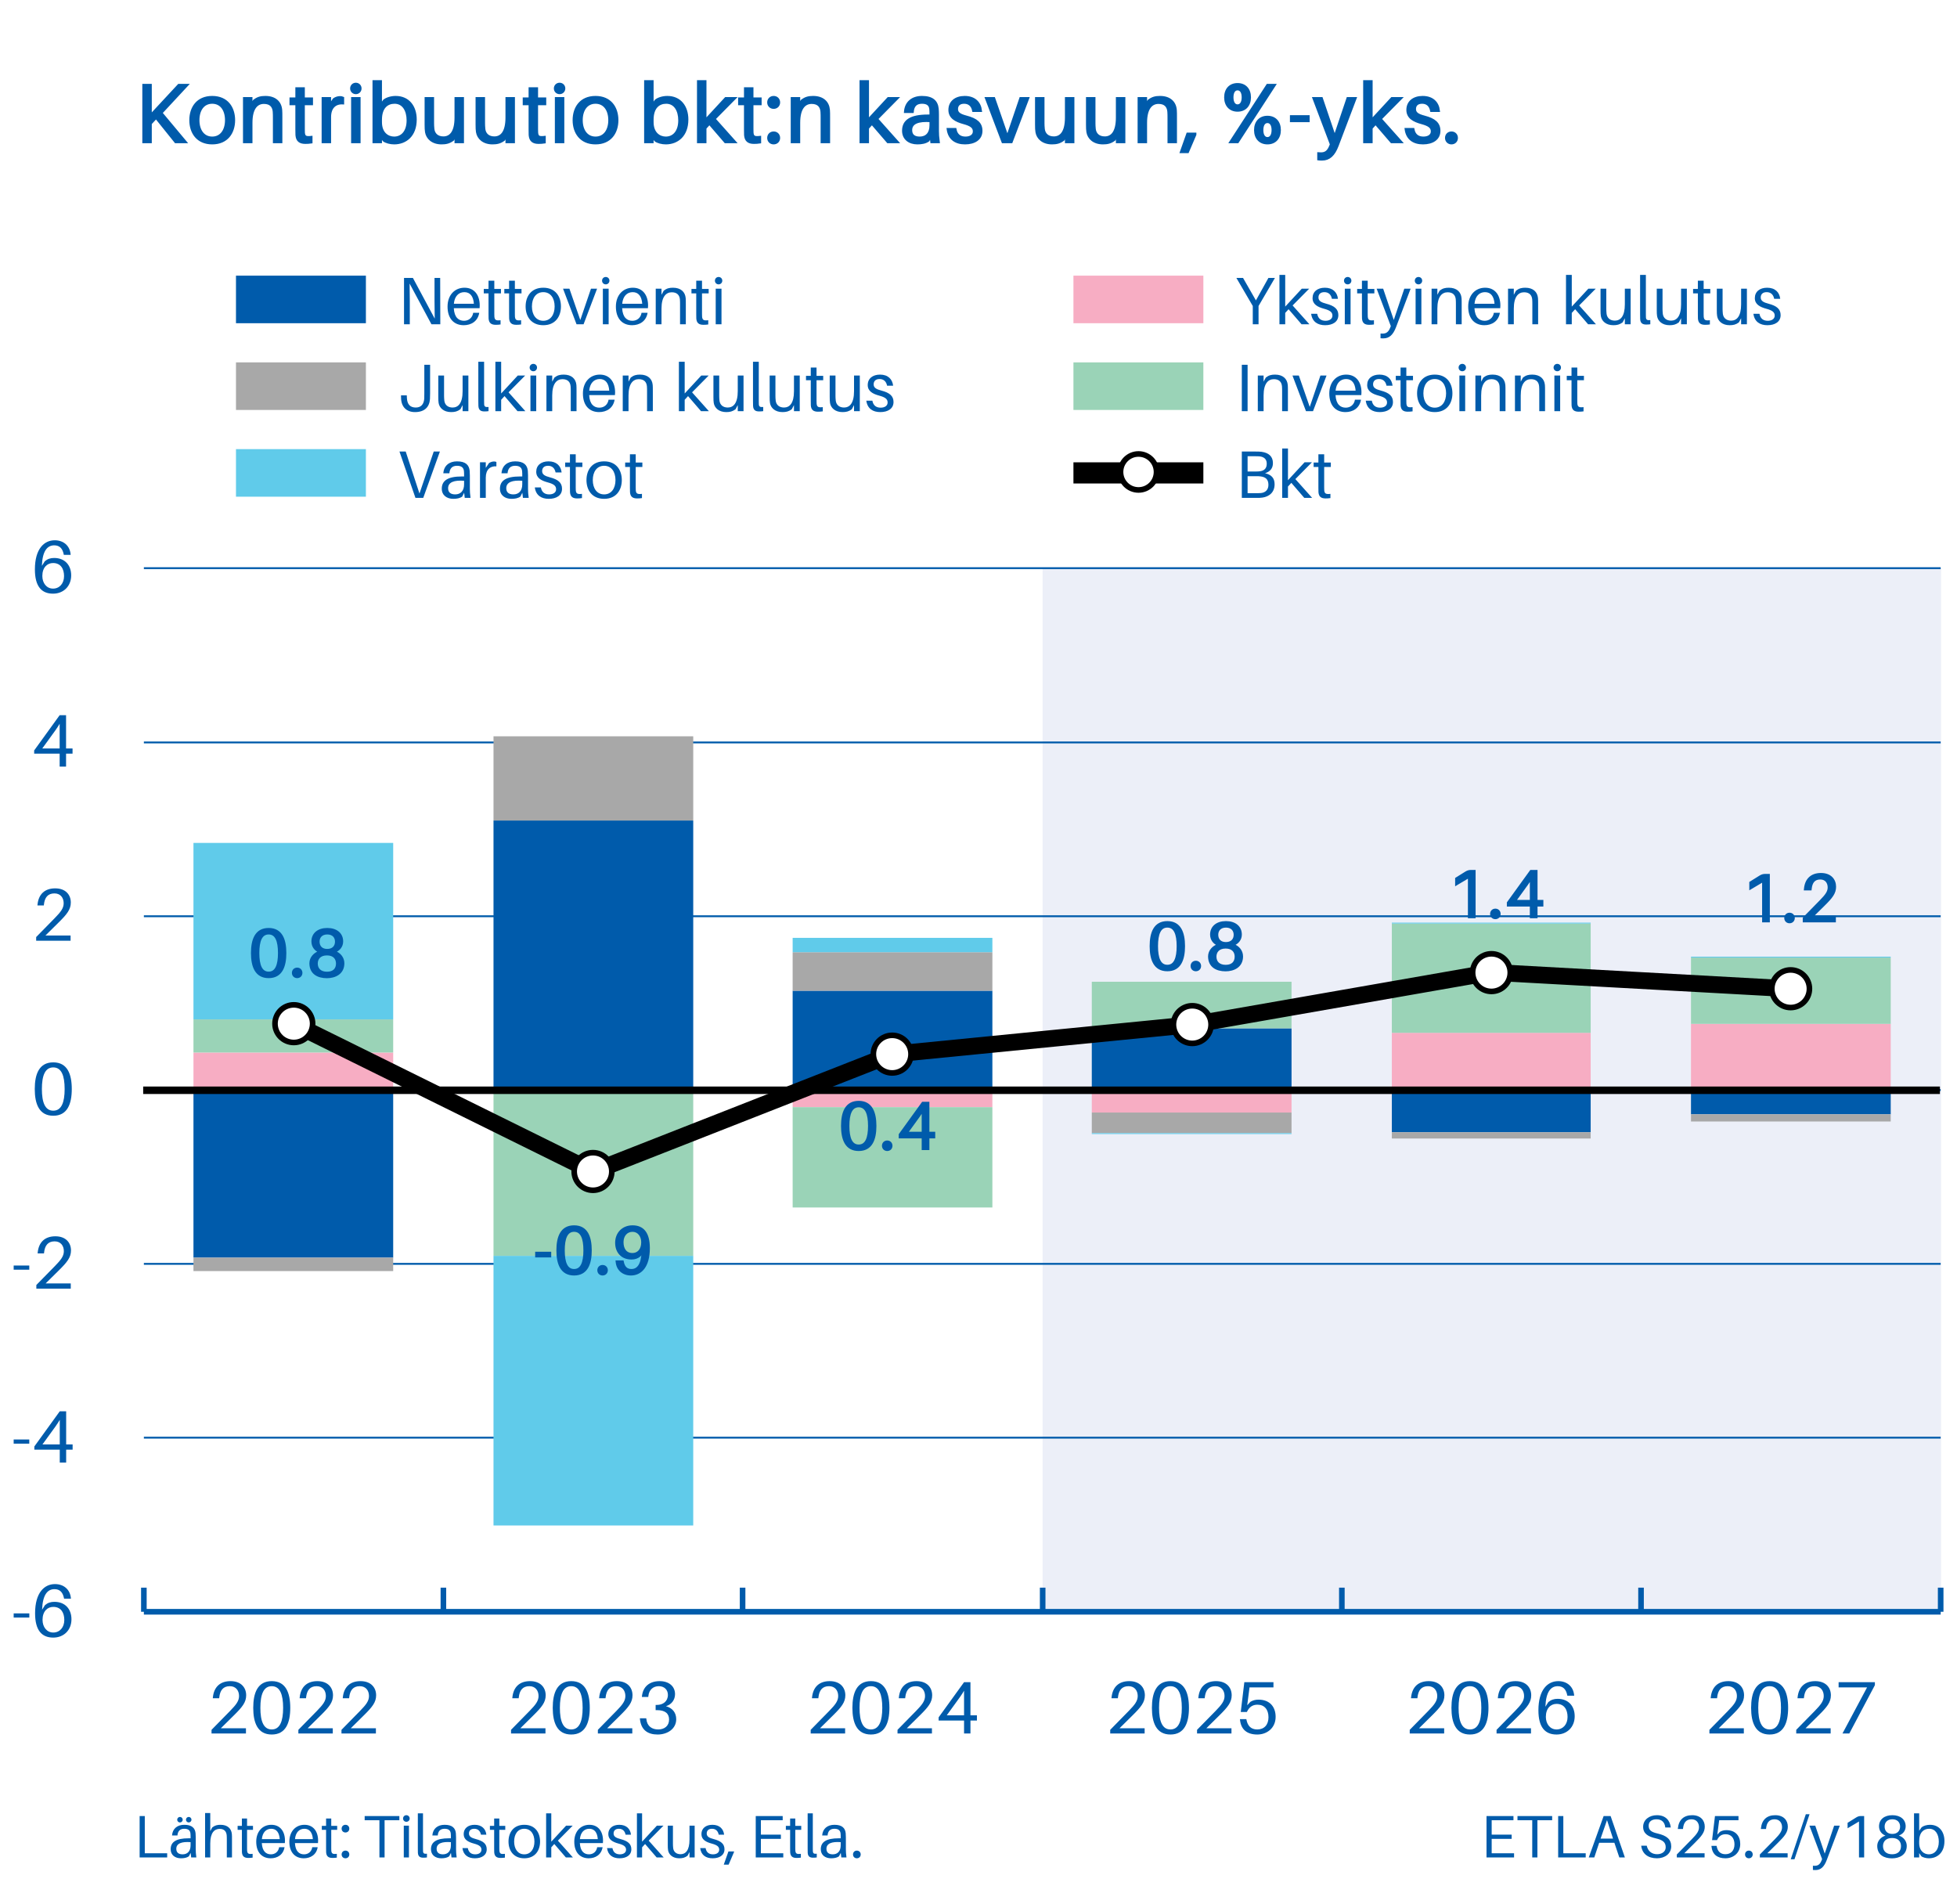 <?xml version="1.0" encoding="UTF-8"?>
<svg xmlns="http://www.w3.org/2000/svg" xmlns:xlink="http://www.w3.org/1999/xlink" width="699.2" height="680.32" viewBox="0 0 699.2 680.32">
<rect x="0" y="0" width="699.2" height="680.32" fill="#333333" stroke="none"/>
<defs>
<clipPath id="clip-0">
<path clip-rule="nonzero" d="M 0 0 L 699.199 0 L 699.199 680.32 L 0 680.32 Z M 0 0 "/>
</clipPath>
</defs>
<g clip-path="url(#clip-0)">
<path fill-rule="evenodd" fill="rgb(100%, 100%, 100%)" fill-opacity="1" d="M 0 680.332 L 699.332 680.332 L 699.332 -0.012 L 0 -0.012 Z M 0 680.332 "/>
</g>
<path fill-rule="evenodd" fill="rgb(92.549%, 93.725%, 97.255%)" fill-opacity="1" d="M 372.508 576 L 693.52 576 L 693.52 203.012 L 372.508 203.012 Z M 372.508 576 "/>
<path fill-rule="nonzero" fill="rgb(0%, 35.686%, 67.059%)" fill-opacity="1" stroke-width="0.316" stroke-linecap="butt" stroke-linejoin="miter" stroke="rgb(0%, 35.686%, 67.059%)" stroke-opacity="1" stroke-miterlimit="10" d="M 3.485 -3.905 L 6.948 -7.634 L 5.83 -7.634 L 2.058 -3.573 L 2.058 -7.634 L 1.106 -7.634 L 1.106 -0 L 2.058 -0 L 2.058 -2.479 L 2.788 -3.264 L 5.41 -0 L 6.749 -0 Z M 10.311 -6.019 C 8.32 -6.019 7.402 -4.591 7.402 -2.931 C 7.402 -1.283 8.32 0.155 10.311 0.155 C 12.303 0.155 13.222 -1.283 13.222 -2.931 C 13.222 -4.591 12.303 -6.019 10.311 -6.019 Z M 10.311 -0.576 C 9.128 -0.576 8.442 -1.56 8.442 -2.931 C 8.442 -4.316 9.128 -5.288 10.311 -5.288 C 11.496 -5.288 12.182 -4.316 12.182 -2.931 C 12.182 -1.56 11.496 -0.576 10.311 -0.576 Z M 19.528 -4.304 C 19.44 -5.332 18.721 -6.019 17.436 -6.019 C 16.84 -6.019 16.408 -5.92 15.91 -5.531 L 15.545 -4.858 L 15.545 -5.864 L 14.593 -5.864 L 14.593 -0 L 15.545 -0 L 15.545 -2.578 C 15.545 -4.581 16.32 -5.266 17.238 -5.266 C 18.145 -5.266 18.522 -4.758 18.576 -4.071 C 18.599 -3.772 18.599 -3.529 18.599 -3.23 L 18.599 -0 L 19.55 -0 L 19.55 -3.298 C 19.55 -3.772 19.55 -4.005 19.528 -4.304 Z M 22.56 -5.089 L 23.654 -5.089 L 23.654 -5.82 L 22.56 -5.82 L 22.56 -7.181 L 21.608 -7.181 L 21.608 -5.82 L 20.823 -5.82 L 20.823 -5.089 L 21.608 -5.089 L 21.608 -1.67 C 21.608 -1.339 21.608 -1.096 21.62 -0.941 C 21.674 -0.21 22.05 0.089 22.781 0.089 C 23.047 0.089 23.312 0.077 23.588 0.033 L 23.588 -0.664 C 22.847 -0.576 22.614 -0.697 22.57 -1.261 C 22.56 -1.417 22.56 -1.516 22.56 -1.716 Z M 27.428 -5.997 C 27.151 -5.997 26.852 -5.898 26.609 -5.731 L 26.077 -4.946 L 26.077 -5.864 L 25.127 -5.864 L 25.127 -0 L 26.077 -0 L 26.077 -3.342 C 26.077 -4.68 26.83 -5.266 27.826 -5.2 L 27.826 -5.92 C 27.715 -5.974 27.583 -5.997 27.428 -5.997 Z M 29.552 -7.789 C 29.209 -7.789 28.944 -7.524 28.944 -7.181 C 28.944 -6.838 29.209 -6.572 29.552 -6.572 C 29.895 -6.572 30.16 -6.838 30.16 -7.181 C 30.16 -7.524 29.895 -7.789 29.552 -7.789 Z M 30.028 -0 L 30.028 -5.864 L 29.076 -5.864 L 29.076 -0 Z M 34.885 -6.019 C 34.288 -6.019 33.668 -5.83 33.336 -5.553 L 32.893 -4.924 L 32.893 -8.132 L 31.943 -8.132 L 31.943 -0 L 32.893 -0 L 32.893 -0.807 L 33.28 -0.232 C 33.579 0.012 34.198 0.155 34.686 0.155 C 36.201 0.155 37.551 -0.851 37.551 -3.021 C 37.551 -4.736 36.599 -6.019 34.885 -6.019 Z M 34.686 -0.576 C 33.845 -0.576 32.893 -1.15 32.893 -2.666 L 32.893 -2.987 C 32.893 -4.669 33.768 -5.288 34.74 -5.288 C 35.914 -5.288 36.511 -4.238 36.511 -2.909 C 36.511 -1.371 35.714 -0.576 34.686 -0.576 Z M 43.88 -5.864 L 42.929 -5.864 L 42.929 -3.286 C 42.929 -1.283 42.198 -0.598 41.279 -0.598 C 40.483 -0.598 40.008 -1.051 39.919 -1.716 C 39.886 -2.014 39.875 -2.335 39.875 -2.523 L 39.875 -5.864 L 38.922 -5.864 L 38.922 -2.345 C 38.922 -1.869 38.934 -1.638 38.978 -1.339 C 39.111 -0.53 39.819 0.155 41.036 0.155 C 41.634 0.155 42.066 0.055 42.563 -0.309 L 42.929 -0.996 L 42.929 -0 L 43.88 -0 Z M 50.706 -5.864 L 49.755 -5.864 L 49.755 -3.286 C 49.755 -1.283 49.024 -0.598 48.106 -0.598 C 47.31 -0.598 46.834 -1.051 46.745 -1.716 C 46.713 -2.014 46.701 -2.335 46.701 -2.523 L 46.701 -5.864 L 45.75 -5.864 L 45.75 -2.345 C 45.75 -1.869 45.76 -1.638 45.804 -1.339 C 45.938 -0.53 46.645 0.155 47.862 0.155 C 48.46 0.155 48.892 0.055 49.39 -0.309 L 49.755 -0.996 L 49.755 -0 L 50.706 -0 Z M 53.804 -5.089 L 54.9 -5.089 L 54.9 -5.82 L 53.804 -5.82 L 53.804 -7.181 L 52.853 -7.181 L 52.853 -5.82 L 52.067 -5.82 L 52.067 -5.089 L 52.853 -5.089 L 52.853 -1.67 C 52.853 -1.339 52.853 -1.096 52.863 -0.941 C 52.919 -0.21 53.296 0.089 54.025 0.089 C 54.292 0.089 54.557 0.077 54.834 0.033 L 54.834 -0.664 C 54.092 -0.576 53.859 -0.697 53.816 -1.261 C 53.804 -1.417 53.804 -1.516 53.804 -1.716 Z M 56.846 -7.789 C 56.504 -7.789 56.238 -7.524 56.238 -7.181 C 56.238 -6.838 56.504 -6.572 56.846 -6.572 C 57.191 -6.572 57.456 -6.838 57.456 -7.181 C 57.456 -7.524 57.191 -7.789 56.846 -7.789 Z M 57.322 -0 L 57.322 -5.864 L 56.372 -5.864 L 56.372 -0 Z M 61.66 -6.019 C 59.668 -6.019 58.751 -4.591 58.751 -2.931 C 58.751 -1.283 59.668 0.155 61.66 0.155 C 63.651 0.155 64.569 -1.283 64.569 -2.931 C 64.569 -4.591 63.651 -6.019 61.66 -6.019 Z M 61.66 -0.576 C 60.476 -0.576 59.789 -1.56 59.789 -2.931 C 59.789 -4.316 60.476 -5.288 61.66 -5.288 C 62.843 -5.288 63.529 -4.316 63.529 -2.931 C 63.529 -1.56 62.843 -0.576 61.66 -0.576 Z M 71.275 -6.019 C 70.677 -6.019 70.058 -5.83 69.725 -5.553 L 69.283 -4.924 L 69.283 -8.132 L 68.331 -8.132 L 68.331 -0 L 69.283 -0 L 69.283 -0.807 L 69.67 -0.232 C 69.968 0.012 70.588 0.155 71.076 0.155 C 72.59 0.155 73.941 -0.851 73.941 -3.021 C 73.941 -4.736 72.989 -6.019 71.275 -6.019 Z M 71.076 -0.576 C 70.235 -0.576 69.283 -1.15 69.283 -2.666 L 69.283 -2.987 C 69.283 -4.669 70.157 -5.288 71.13 -5.288 C 72.303 -5.288 72.901 -4.238 72.901 -2.909 C 72.901 -1.371 72.104 -0.576 71.076 -0.576 Z M 79.052 -0 L 80.347 -0 L 77.581 -3.098 L 80.313 -5.864 L 79.097 -5.864 L 76.364 -2.909 L 76.364 -8.132 L 75.412 -8.132 L 75.412 -0 L 76.364 -0 L 76.364 -1.869 L 76.918 -2.479 Z M 82.66 -5.089 L 83.754 -5.089 L 83.754 -5.82 L 82.66 -5.82 L 82.66 -7.181 L 81.708 -7.181 L 81.708 -5.82 L 80.922 -5.82 L 80.922 -5.089 L 81.708 -5.089 L 81.708 -1.67 C 81.708 -1.339 81.708 -1.096 81.719 -0.941 C 81.774 -0.21 82.15 0.089 82.881 0.089 C 83.146 0.089 83.411 0.077 83.688 0.033 L 83.688 -0.664 C 82.947 -0.576 82.714 -0.697 82.67 -1.261 C 82.66 -1.417 82.66 -1.516 82.66 -1.716 Z M 85.525 -6.019 C 85.115 -6.019 84.816 -5.72 84.816 -5.31 C 84.816 -4.902 85.115 -4.603 85.525 -4.603 C 85.934 -4.603 86.233 -4.902 86.233 -5.31 C 86.233 -5.72 85.934 -6.019 85.525 -6.019 Z M 85.525 -1.261 C 85.115 -1.261 84.816 -0.963 84.816 -0.554 C 84.816 -0.144 85.115 0.155 85.525 0.155 C 85.934 0.155 86.233 -0.144 86.233 -0.554 C 86.233 -0.963 85.934 -1.261 85.525 -1.261 Z M 92.905 -4.304 C 92.816 -5.332 92.096 -6.019 90.813 -6.019 C 90.215 -6.019 89.785 -5.92 89.287 -5.531 L 88.922 -4.858 L 88.922 -5.864 L 87.97 -5.864 L 87.97 -0 L 88.922 -0 L 88.922 -2.578 C 88.922 -4.581 89.695 -5.266 90.614 -5.266 C 91.522 -5.266 91.897 -4.758 91.953 -4.071 C 91.975 -3.772 91.975 -3.529 91.975 -3.23 L 91.975 -0 L 92.927 -0 L 92.927 -3.298 C 92.927 -3.772 92.927 -4.005 92.905 -4.304 Z M 100.827 -0 L 102.12 -0 L 99.355 -3.098 L 102.088 -5.864 L 100.871 -5.864 L 98.137 -2.909 L 98.137 -8.132 L 97.187 -8.132 L 97.187 -0 L 98.137 -0 L 98.137 -1.869 L 98.691 -2.479 Z M 106.669 -0 L 107.619 -0 C 107.531 -0.652 107.509 -1.051 107.509 -1.494 L 107.509 -3.696 C 107.509 -3.949 107.498 -4.238 107.476 -4.469 C 107.376 -5.432 106.79 -6.019 105.396 -6.019 C 104.101 -6.019 103.228 -5.3 103.138 -4.049 L 104.134 -4.049 C 104.2 -4.858 104.599 -5.288 105.396 -5.288 C 106.181 -5.288 106.491 -4.935 106.535 -4.392 C 106.557 -4.171 106.557 -3.939 106.557 -3.684 L 106.557 -3.529 L 106.181 -3.529 C 103.88 -3.529 102.883 -2.843 102.883 -1.516 C 102.883 -0.431 103.714 0.155 104.776 0.155 C 105.34 0.155 105.85 0.066 106.248 -0.21 L 106.569 -0.841 Z M 105.097 -0.576 C 104.378 -0.576 103.923 -0.885 103.923 -1.593 C 103.923 -2.6 104.942 -2.943 106.557 -2.822 L 106.557 -2.224 C 106.557 -1.162 105.982 -0.576 105.097 -0.576 Z M 111.116 -6.019 C 109.91 -6.019 109.091 -5.378 109.091 -4.304 C 109.091 -3.276 109.932 -2.843 110.983 -2.556 C 111.968 -2.29 112.365 -1.991 112.365 -1.427 C 112.365 -0.863 111.857 -0.576 111.226 -0.576 C 110.552 -0.576 110.01 -0.875 109.855 -1.726 L 108.859 -1.726 C 109.036 -0.399 109.954 0.155 111.16 0.155 C 112.399 0.155 113.339 -0.399 113.339 -1.505 C 113.339 -2.501 112.698 -3.031 111.349 -3.385 C 110.552 -3.596 110.064 -3.828 110.064 -4.415 C 110.064 -4.924 110.375 -5.288 111.038 -5.288 C 111.724 -5.288 112.144 -4.88 112.277 -4.193 L 113.274 -4.193 C 113.152 -5.266 112.433 -6.019 111.116 -6.019 Z M 119.602 -5.864 L 118.595 -5.864 L 116.836 -0.697 L 115.043 -5.864 L 113.993 -5.864 L 116.216 -0 L 117.378 -0 Z M 125.654 -5.864 L 124.702 -5.864 L 124.702 -3.286 C 124.702 -1.283 123.973 -0.598 123.054 -0.598 C 122.257 -0.598 121.781 -1.051 121.693 -1.716 C 121.66 -2.014 121.648 -2.335 121.648 -2.523 L 121.648 -5.864 L 120.697 -5.864 L 120.697 -2.345 C 120.697 -1.869 120.708 -1.638 120.753 -1.339 C 120.885 -0.53 121.594 0.155 122.81 0.155 C 123.407 0.155 123.839 0.055 124.338 -0.309 L 124.702 -0.996 L 124.702 -0 L 125.654 -0 Z M 132.481 -5.864 L 131.528 -5.864 L 131.528 -3.286 C 131.528 -1.283 130.799 -0.598 129.88 -0.598 C 129.084 -0.598 128.608 -1.051 128.52 -1.716 C 128.486 -2.014 128.476 -2.335 128.476 -2.523 L 128.476 -5.864 L 127.524 -5.864 L 127.524 -2.345 C 127.524 -1.869 127.535 -1.638 127.579 -1.339 C 127.711 -0.53 128.42 0.155 129.637 0.155 C 130.235 0.155 130.666 0.055 131.164 -0.309 L 131.528 -0.996 L 131.528 -0 L 132.481 -0 Z M 139.373 -4.304 C 139.285 -5.332 138.566 -6.019 137.282 -6.019 C 136.685 -6.019 136.253 -5.92 135.756 -5.531 L 135.39 -4.858 L 135.39 -5.864 L 134.439 -5.864 L 134.439 -0 L 135.39 -0 L 135.39 -2.578 C 135.39 -4.581 136.165 -5.266 137.083 -5.266 C 137.99 -5.266 138.366 -4.758 138.422 -4.071 C 138.444 -3.772 138.444 -3.529 138.444 -3.23 L 138.444 -0 L 139.395 -0 L 139.395 -3.298 C 139.395 -3.772 139.395 -4.005 139.373 -4.304 Z M 141.995 -0.996 L 141.995 -1.106 L 140.966 -1.106 L 140.104 1.328 L 141 1.328 Z M 147.671 -7.745 C 146.675 -7.745 146.033 -7.07 146.033 -5.986 C 146.033 -4.912 146.675 -4.226 147.671 -4.226 C 148.667 -4.226 149.309 -4.912 149.309 -5.986 C 149.309 -7.07 148.667 -7.745 147.671 -7.745 Z M 147.683 -0 L 152.638 -7.634 L 151.676 -7.634 L 146.72 -0 Z M 147.671 -7.081 C 148.091 -7.081 148.38 -6.705 148.38 -5.986 C 148.38 -5.278 148.091 -4.89 147.671 -4.89 C 147.251 -4.89 146.964 -5.278 146.964 -5.986 C 146.964 -6.705 147.251 -7.081 147.671 -7.081 Z M 151.676 -3.363 C 150.681 -3.363 150.038 -2.688 150.038 -1.604 C 150.038 -0.53 150.681 0.155 151.676 0.155 C 152.672 0.155 153.314 -0.53 153.314 -1.604 C 153.314 -2.688 152.672 -3.363 151.676 -3.363 Z M 151.676 -2.7 C 152.096 -2.7 152.385 -2.323 152.385 -1.604 C 152.385 -0.897 152.096 -0.509 151.676 -0.509 C 151.255 -0.509 150.968 -0.897 150.968 -1.604 C 150.968 -2.323 151.255 -2.7 151.676 -2.7 Z M 151.676 -2.7 " transform="matrix(2.667, 0, 0, 2.667, 48.32, 50.747)"/>
<path fill-rule="nonzero" fill="rgb(0%, 35.686%, 67.059%)" fill-opacity="1" stroke-width="0.316" stroke-linecap="butt" stroke-linejoin="miter" stroke="rgb(0%, 35.686%, 67.059%)" stroke-opacity="1" stroke-miterlimit="10" d="M 2.678 -2.822 L 2.678 -3.441 L 0.353 -3.441 L 0.353 -2.822 Z M 2.678 -2.822 " transform="matrix(2.667, 0, 0, 2.667, 460.347, 50.747)"/>
<path fill-rule="nonzero" fill="rgb(0%, 35.686%, 67.059%)" fill-opacity="1" stroke-width="0.316" stroke-linecap="butt" stroke-linejoin="miter" stroke="rgb(0%, 35.686%, 67.059%)" stroke-opacity="1" stroke-miterlimit="10" d="M 5.61 -5.864 L 4.57 -5.864 L 2.832 -0.708 L 1.085 -5.864 L 0.011 -5.864 L 2.346 0.299 L 2.268 0.51 C 1.969 1.283 1.583 1.538 0.995 1.538 C 0.896 1.538 0.796 1.538 0.653 1.526 L 0.653 2.301 C 0.796 2.323 0.929 2.323 1.139 2.323 C 2.091 2.323 2.722 1.737 3.197 0.498 Z M 10.445 -0 L 11.739 -0 L 8.973 -3.098 L 11.706 -5.864 L 10.489 -5.864 L 7.756 -2.909 L 7.756 -8.132 L 6.805 -8.132 L 6.805 -0 L 7.756 -0 L 7.756 -1.869 L 8.309 -2.479 Z M 14.615 -6.019 C 13.41 -6.019 12.591 -5.378 12.591 -4.304 C 12.591 -3.276 13.432 -2.843 14.482 -2.556 C 15.468 -2.29 15.866 -1.991 15.866 -1.427 C 15.866 -0.863 15.357 -0.576 14.727 -0.576 C 14.052 -0.576 13.51 -0.875 13.354 -1.726 L 12.358 -1.726 C 12.535 -0.399 13.454 0.155 14.659 0.155 C 15.899 0.155 16.839 -0.399 16.839 -1.505 C 16.839 -2.501 16.197 -3.031 14.848 -3.385 C 14.052 -3.596 13.565 -3.828 13.565 -4.415 C 13.565 -4.924 13.874 -5.288 14.538 -5.288 C 15.223 -5.288 15.644 -4.88 15.777 -4.193 L 16.773 -4.193 C 16.652 -5.266 15.932 -6.019 14.615 -6.019 Z M 18.477 -1.261 C 18.068 -1.261 17.769 -0.963 17.769 -0.554 C 17.769 -0.144 18.068 0.155 18.477 0.155 C 18.887 0.155 19.184 -0.144 19.184 -0.554 C 19.184 -0.963 18.887 -1.261 18.477 -1.261 Z M 18.477 -1.261 " transform="matrix(2.667, 0, 0, 2.667, 469.307, 50.747)"/>
<path fill-rule="nonzero" fill="rgb(0%, 35.686%, 67.059%)" fill-opacity="1" d="M 59.73 662.051 L 51.73 662.051 L 51.73 648.758 L 49.887 648.758 L 49.887 663.551 L 59.73 663.551 Z M 64.297 651.051 C 64.832 651.051 65.281 650.602 65.281 650.066 C 65.281 649.531 64.832 649.078 64.297 649.078 C 63.758 649.078 63.309 649.531 63.309 650.066 C 63.309 650.602 63.758 651.051 64.297 651.051 Z M 67.426 651.051 C 67.961 651.051 68.414 650.602 68.414 650.066 C 68.414 649.531 67.961 649.078 67.426 649.078 C 66.891 649.078 66.441 649.531 66.441 650.066 C 66.441 650.602 66.891 651.051 67.426 651.051 Z M 68.305 663.551 L 70.148 663.551 C 69.977 662.285 69.934 661.516 69.934 660.656 L 69.934 656.391 C 69.934 655.898 69.914 655.34 69.871 654.891 C 69.676 653.023 68.539 651.887 65.84 651.887 C 63.332 651.887 61.637 653.281 61.465 655.703 L 63.395 655.703 C 63.523 654.141 64.297 653.305 65.84 653.305 C 67.363 653.305 67.961 653.988 68.047 655.039 C 68.09 655.469 68.09 655.918 68.09 656.414 L 68.09 656.711 L 67.363 656.711 C 62.902 656.711 60.973 658.043 60.973 660.613 C 60.973 662.715 62.582 663.852 64.641 663.852 C 65.73 663.852 66.719 663.68 67.492 663.145 L 68.113 661.922 Z M 65.262 662.438 C 63.867 662.438 62.988 661.836 62.988 660.465 C 62.988 658.512 64.961 657.848 68.09 658.086 L 68.09 659.242 C 68.09 661.301 66.977 662.438 65.262 662.438 Z M 82.84 655.211 C 82.668 653.219 81.277 651.887 78.789 651.887 C 77.633 651.887 76.797 652.082 75.832 652.832 L 75.121 654.141 L 75.121 647.688 L 73.277 647.688 L 73.277 663.551 L 75.121 663.551 L 75.121 658.555 C 75.121 654.676 76.625 653.391 78.402 653.348 C 80.16 653.305 80.891 654.332 80.996 655.66 C 81.039 656.242 81.039 656.711 81.039 657.293 L 81.039 663.551 L 82.883 663.551 L 82.883 657.164 C 82.883 656.242 82.883 655.789 82.84 655.211 Z M 88.266 653.691 L 90.387 653.691 L 90.387 652.273 L 88.266 652.273 L 88.266 649.637 L 86.422 649.637 L 86.422 652.273 L 84.898 652.273 L 84.898 653.691 L 86.422 653.691 L 86.422 660.316 C 86.422 660.957 86.422 661.43 86.441 661.73 C 86.551 663.145 87.277 663.723 88.695 663.723 C 89.207 663.723 89.723 663.703 90.258 663.617 L 90.258 662.266 C 88.824 662.438 88.371 662.203 88.285 661.109 C 88.266 660.809 88.266 660.613 88.266 660.23 Z M 101.816 657.547 C 101.816 654.227 100.078 651.887 96.949 651.887 C 93.84 651.887 91.547 654.227 91.547 657.914 C 91.547 661.922 93.754 663.852 96.715 663.852 C 99.051 663.852 101.215 662.629 101.664 659.887 L 99.734 659.887 C 99.48 661.516 98.277 662.438 96.797 662.438 C 95.125 662.438 93.711 661.43 93.539 658.43 L 101.773 658.43 C 101.816 658.02 101.816 657.719 101.816 657.547 Z M 96.906 653.305 C 98.77 653.305 99.777 654.656 99.949 657.012 L 93.562 657.012 C 93.777 654.59 95.105 653.305 96.906 653.305 Z M 113.652 657.547 C 113.652 654.227 111.914 651.887 108.785 651.887 C 105.676 651.887 103.379 654.227 103.379 657.914 C 103.379 661.922 105.59 663.852 108.547 663.852 C 110.887 663.852 113.051 662.629 113.5 659.887 L 111.57 659.887 C 111.312 661.516 110.113 662.438 108.633 662.438 C 106.961 662.438 105.547 661.43 105.375 658.43 L 113.609 658.43 C 113.652 658.02 113.652 657.719 113.652 657.547 Z M 108.742 653.305 C 110.605 653.305 111.613 654.656 111.785 657.012 L 105.395 657.012 C 105.609 654.59 106.941 653.305 108.742 653.305 Z M 118.348 653.691 L 120.469 653.691 L 120.469 652.273 L 118.348 652.273 L 118.348 649.637 L 116.504 649.637 L 116.504 652.273 L 114.98 652.273 L 114.98 653.691 L 116.504 653.691 L 116.504 660.316 C 116.504 660.957 116.504 661.43 116.523 661.73 C 116.629 663.145 117.359 663.723 118.773 663.723 C 119.289 663.723 119.805 663.703 120.34 663.617 L 120.34 662.266 C 118.902 662.438 118.453 662.203 118.367 661.109 C 118.348 660.809 118.348 660.613 118.348 660.23 Z M 123.426 651.887 C 122.633 651.887 122.055 652.469 122.055 653.262 C 122.055 654.055 122.633 654.633 123.426 654.633 C 124.219 654.633 124.801 654.055 124.801 653.262 C 124.801 652.469 124.219 651.887 123.426 651.887 Z M 123.426 661.109 C 122.633 661.109 122.055 661.688 122.055 662.48 C 122.055 663.273 122.633 663.852 123.426 663.852 C 124.219 663.852 124.801 663.273 124.801 662.48 C 124.801 661.688 124.219 661.109 123.426 661.109 Z M 142.68 650.258 L 142.68 648.758 L 130.289 648.758 L 130.289 650.258 L 135.562 650.258 L 135.562 663.551 L 137.406 663.551 L 137.406 650.258 Z M 145.188 648.457 C 144.523 648.457 144.008 648.973 144.008 649.637 C 144.008 650.301 144.523 650.816 145.188 650.816 C 145.852 650.816 146.367 650.301 146.367 649.637 C 146.367 648.973 145.852 648.457 145.188 648.457 Z M 146.109 663.551 L 146.109 652.188 L 144.266 652.188 L 144.266 663.551 Z M 151.129 647.793 L 149.285 647.793 L 149.285 660.359 C 149.285 660.98 149.285 661.473 149.305 661.859 C 149.371 663.293 150.164 663.637 151.234 663.637 C 151.664 663.637 152.137 663.617 152.543 663.551 L 152.543 662.223 C 151.535 662.328 151.191 662.094 151.148 661.363 C 151.129 661 151.129 660.637 151.129 660.293 Z M 161.312 663.551 L 163.156 663.551 C 162.984 662.285 162.941 661.516 162.941 660.656 L 162.941 656.391 C 162.941 655.898 162.918 655.34 162.875 654.891 C 162.684 653.023 161.547 651.887 158.848 651.887 C 156.336 651.887 154.645 653.281 154.473 655.703 L 156.402 655.703 C 156.531 654.141 157.301 653.305 158.848 653.305 C 160.367 653.305 160.969 653.988 161.055 655.039 C 161.098 655.469 161.098 655.918 161.098 656.414 L 161.098 656.711 L 160.367 656.711 C 155.91 656.711 153.98 658.043 153.98 660.613 C 153.98 662.715 155.586 663.852 157.645 663.852 C 158.738 663.852 159.727 663.68 160.496 663.145 L 161.117 661.922 Z M 158.266 662.438 C 156.875 662.438 155.996 661.836 155.996 660.465 C 155.996 658.512 157.969 657.848 161.098 658.086 L 161.098 659.242 C 161.098 661.301 159.98 662.438 158.266 662.438 Z M 169.586 651.887 C 167.25 651.887 165.664 653.133 165.664 655.211 C 165.664 657.207 167.293 658.043 169.332 658.598 C 171.238 659.113 172.012 659.691 172.012 660.785 C 172.012 661.879 171.023 662.438 169.801 662.438 C 168.492 662.438 167.445 661.859 167.145 660.207 L 165.215 660.207 C 165.559 662.781 167.336 663.852 169.672 663.852 C 172.074 663.852 173.898 662.781 173.898 660.637 C 173.898 658.707 172.652 657.676 170.039 656.992 C 168.492 656.586 167.551 656.133 167.551 654.996 C 167.551 654.012 168.152 653.305 169.438 653.305 C 170.766 653.305 171.582 654.098 171.84 655.426 L 173.77 655.426 C 173.531 653.348 172.141 651.887 169.586 651.887 Z M 178.398 653.691 L 180.523 653.691 L 180.523 652.273 L 178.398 652.273 L 178.398 649.637 L 176.555 649.637 L 176.555 652.273 L 175.035 652.273 L 175.035 653.691 L 176.555 653.691 L 176.555 660.316 C 176.555 660.957 176.555 661.43 176.578 661.73 C 176.684 663.145 177.414 663.723 178.828 663.723 C 179.344 663.723 179.855 663.703 180.395 663.617 L 180.395 662.266 C 178.957 662.438 178.508 662.203 178.422 661.109 C 178.398 660.809 178.398 660.613 178.398 660.23 Z M 187.316 651.887 C 183.461 651.887 181.68 654.656 181.68 657.871 C 181.68 661.066 183.461 663.852 187.316 663.852 C 191.176 663.852 192.957 661.066 192.957 657.871 C 192.957 654.656 191.176 651.887 187.316 651.887 Z M 187.316 662.438 C 185.023 662.438 183.695 660.527 183.695 657.871 C 183.695 655.191 185.023 653.305 187.316 653.305 C 189.613 653.305 190.941 655.191 190.941 657.871 C 190.941 660.527 189.613 662.438 187.316 662.438 Z M 202.176 663.551 L 204.684 663.551 L 199.324 657.547 L 204.621 652.188 L 202.262 652.188 L 196.965 657.914 L 196.965 647.793 L 195.121 647.793 L 195.121 663.551 L 196.965 663.551 L 196.965 659.93 L 198.039 658.75 Z M 215.449 657.547 C 215.449 654.227 213.711 651.887 210.582 651.887 C 207.473 651.887 205.18 654.227 205.18 657.914 C 205.18 661.922 207.387 663.852 210.344 663.852 C 212.684 663.852 214.848 662.629 215.297 659.887 L 213.367 659.887 C 213.109 661.516 211.91 662.438 210.43 662.438 C 208.758 662.438 207.344 661.43 207.172 658.43 L 215.406 658.43 C 215.449 658.02 215.449 657.719 215.449 657.547 Z M 210.539 653.305 C 212.402 653.305 213.41 654.656 213.582 657.012 L 207.191 657.012 C 207.406 654.59 208.738 653.305 210.539 653.305 Z M 221.258 651.887 C 218.922 651.887 217.336 653.133 217.336 655.211 C 217.336 657.207 218.965 658.043 221 658.598 C 222.91 659.113 223.68 659.691 223.68 660.785 C 223.68 661.879 222.695 662.438 221.473 662.438 C 220.164 662.438 219.113 661.859 218.812 660.207 L 216.883 660.207 C 217.227 662.781 219.008 663.852 221.344 663.852 C 223.746 663.852 225.566 662.781 225.566 660.637 C 225.566 658.707 224.324 657.676 221.707 656.992 C 220.164 656.586 219.223 656.133 219.223 654.996 C 219.223 654.012 219.82 653.305 221.109 653.305 C 222.438 653.305 223.25 654.098 223.508 655.426 L 225.438 655.426 C 225.203 653.348 223.809 651.887 221.258 651.887 Z M 234.613 663.551 L 237.125 663.551 L 231.762 657.547 L 237.059 652.188 L 234.699 652.188 L 229.406 657.914 L 229.406 647.793 L 227.562 647.793 L 227.562 663.551 L 229.406 663.551 L 229.406 659.93 L 230.477 658.75 Z M 248.188 652.188 L 246.344 652.188 L 246.344 657.184 C 246.344 661.066 244.926 662.395 243.148 662.395 C 241.605 662.395 240.684 661.516 240.512 660.23 C 240.445 659.648 240.426 659.027 240.426 658.664 L 240.426 652.188 L 238.582 652.188 L 238.582 659.008 C 238.582 659.93 238.602 660.379 238.688 660.957 C 238.945 662.523 240.316 663.852 242.676 663.852 C 243.836 663.852 244.672 663.66 245.637 662.953 L 246.344 661.621 L 246.344 663.551 L 248.188 663.551 Z M 254.531 651.887 C 252.195 651.887 250.609 653.133 250.609 655.211 C 250.609 657.207 252.238 658.043 254.277 658.598 C 256.184 659.113 256.957 659.691 256.957 660.785 C 256.957 661.879 255.969 662.438 254.746 662.438 C 253.438 662.438 252.391 661.859 252.09 660.207 L 250.16 660.207 C 250.504 662.781 252.281 663.852 254.617 663.852 C 257.02 663.852 258.844 662.781 258.844 660.637 C 258.844 658.707 257.598 657.676 254.984 656.992 C 253.438 656.586 252.496 656.133 252.496 654.996 C 252.496 654.012 253.098 653.305 254.383 653.305 C 255.711 653.305 256.527 654.098 256.785 655.426 L 258.715 655.426 C 258.477 653.348 257.086 651.887 254.531 651.887 Z M 262.25 661.621 L 262.25 661.406 L 260.258 661.406 L 258.586 666.125 L 260.32 666.125 Z M 279.852 662.051 L 271.855 662.051 L 271.855 656.906 L 278.996 656.906 L 278.996 655.406 L 271.855 655.406 L 271.855 650.258 L 279.641 650.258 L 279.641 648.758 L 270.012 648.758 L 270.012 663.551 L 279.852 663.551 Z M 284.141 653.691 L 286.266 653.691 L 286.266 652.273 L 284.141 652.273 L 284.141 649.637 L 282.297 649.637 L 282.297 652.273 L 280.773 652.273 L 280.773 653.691 L 282.297 653.691 L 282.297 660.316 C 282.297 660.957 282.297 661.43 282.32 661.73 C 282.426 663.145 283.156 663.723 284.57 663.723 C 285.086 663.723 285.598 663.703 286.137 663.617 L 286.137 662.266 C 284.699 662.438 284.25 662.203 284.164 661.109 C 284.141 660.809 284.141 660.613 284.141 660.23 Z M 290.402 647.793 L 288.559 647.793 L 288.559 660.359 C 288.559 660.98 288.559 661.473 288.578 661.859 C 288.645 663.293 289.438 663.637 290.508 663.637 C 290.938 663.637 291.41 663.617 291.816 663.551 L 291.816 662.223 C 290.809 662.328 290.465 662.094 290.422 661.363 C 290.402 661 290.402 660.637 290.402 660.293 Z M 300.586 663.551 L 302.43 663.551 C 302.258 662.285 302.215 661.516 302.215 660.656 L 302.215 656.391 C 302.215 655.898 302.195 655.34 302.152 654.891 C 301.957 653.023 300.82 651.887 298.121 651.887 C 295.613 651.887 293.918 653.281 293.746 655.703 L 295.676 655.703 C 295.805 654.141 296.578 653.305 298.121 653.305 C 299.641 653.305 300.242 653.988 300.328 655.039 C 300.371 655.469 300.371 655.918 300.371 656.414 L 300.371 656.711 L 299.641 656.711 C 295.184 656.711 293.254 658.043 293.254 660.613 C 293.254 662.715 294.859 663.852 296.918 663.852 C 298.012 663.852 299 663.68 299.77 663.145 L 300.395 661.922 Z M 297.543 662.438 C 296.148 662.438 295.27 661.836 295.27 660.465 C 295.27 658.512 297.242 657.848 300.371 658.086 L 300.371 659.242 C 300.371 661.301 299.258 662.438 297.543 662.438 Z M 306.141 661.109 C 305.344 661.109 304.766 661.688 304.766 662.48 C 304.766 663.273 305.344 663.852 306.141 663.852 C 306.934 663.852 307.512 663.273 307.512 662.48 C 307.512 661.688 306.934 661.109 306.141 661.109 Z M 306.141 661.109 "/>
<path fill-rule="nonzero" fill="rgb(0%, 35.686%, 67.059%)" fill-opacity="1" d="M 540.945 662.051 L 532.949 662.051 L 532.949 656.906 L 540.086 656.906 L 540.086 655.406 L 532.949 655.406 L 532.949 650.258 L 540.73 650.258 L 540.73 648.758 L 531.105 648.758 L 531.105 663.551 L 540.945 663.551 Z M 554.559 650.258 L 554.559 648.758 L 542.168 648.758 L 542.168 650.258 L 547.441 650.258 L 547.441 663.551 L 549.285 663.551 L 549.285 650.258 Z M 566.543 662.051 L 558.547 662.051 L 558.547 648.758 L 556.703 648.758 L 556.703 663.551 L 566.543 663.551 Z M 576.793 658.32 L 578.551 663.551 L 580.543 663.551 L 575.441 648.758 L 572.953 648.758 L 567.637 663.551 L 569.609 663.551 L 571.348 658.32 Z M 571.863 656.82 L 574.156 650.215 L 576.301 656.82 Z M 591.992 648.457 C 589.27 648.457 587.062 650.066 587.062 652.617 C 587.062 655.062 588.887 656.113 591.5 656.711 C 594.094 657.312 595.125 658.129 595.125 659.93 C 595.125 661.473 593.75 662.395 592.059 662.395 C 590.129 662.395 588.777 661.301 588.348 659.352 L 586.375 659.352 C 586.699 662.203 588.758 663.852 592.016 663.852 C 594.867 663.852 597.098 662.18 597.098 659.586 C 597.098 657.078 595.469 655.746 592.207 654.996 C 589.957 654.484 589.035 653.797 589.035 652.188 C 589.035 650.645 590.277 649.918 591.844 649.918 C 593.707 649.918 594.801 650.988 594.973 652.852 L 596.945 652.852 C 596.668 650.324 595.059 648.457 591.992 648.457 Z M 601.77 662.051 L 605.48 658.387 C 607.988 655.918 609.082 654.547 609.082 652.531 C 609.082 650.324 607.602 648.457 604.578 648.457 C 601.621 648.457 599.777 650.086 599.477 653.176 L 599.453 653.391 L 601.297 653.391 L 601.32 653.176 C 601.535 651.094 602.457 649.918 604.363 649.918 C 606.145 649.918 607.023 651.223 607.023 652.746 C 607.023 654.184 606.188 655.254 604.449 657.035 L 599.09 662.5 L 599.09 663.551 L 609.016 663.551 L 609.016 662.051 Z M 616.82 653.797 C 615.922 653.797 615.191 653.988 614.484 654.418 L 613.562 655.406 L 614.227 650.258 L 621.129 650.258 L 621.129 648.758 L 612.727 648.758 L 611.695 657.355 L 613.453 657.355 C 614.184 655.832 615.172 655.254 616.543 655.254 C 618.516 655.254 619.695 656.648 619.695 658.879 C 619.695 661.109 618.406 662.395 616.457 662.395 C 614.613 662.395 613.691 661.32 613.348 659.629 L 613.305 659.414 L 611.461 659.414 L 611.484 659.629 C 611.762 662.414 613.496 663.852 616.477 663.852 C 619.223 663.852 621.754 662.008 621.754 658.75 C 621.754 655.941 620.121 653.797 616.82 653.797 Z M 624.84 661.109 C 624.047 661.109 623.469 661.688 623.469 662.48 C 623.469 663.273 624.047 663.852 624.84 663.852 C 625.633 663.852 626.211 663.273 626.211 662.48 C 626.211 661.688 625.633 661.109 624.84 661.109 Z M 631.441 662.051 L 635.152 658.387 C 637.66 655.918 638.754 654.547 638.754 652.531 C 638.754 650.324 637.273 648.457 634.25 648.457 C 631.293 648.457 629.449 650.086 629.148 653.176 L 629.129 653.391 L 630.973 653.391 L 630.992 653.176 C 631.207 651.094 632.129 649.918 634.039 649.918 C 635.816 649.918 636.695 651.223 636.695 652.746 C 636.695 654.184 635.859 655.254 634.125 657.035 L 628.762 662.5 L 628.762 663.551 L 638.691 663.551 L 638.691 662.051 Z M 641.133 664.195 L 646.516 648.113 L 645.188 648.113 L 639.805 664.195 Z M 641.133 664.195 "/>
<path fill-rule="nonzero" fill="rgb(0%, 35.686%, 67.059%)" fill-opacity="1" d="M 657.324 652.188 L 655.309 652.188 L 651.941 662.18 L 648.555 652.188 L 646.477 652.188 L 651 664.133 L 650.848 664.539 C 650.27 666.039 649.52 666.531 648.383 666.531 C 648.191 666.531 647.996 666.531 647.719 666.512 L 647.719 668.012 C 647.996 668.055 648.254 668.055 648.66 668.055 C 650.504 668.055 651.727 666.918 652.648 664.516 Z M 666.027 648.758 L 664.848 648.758 C 664.336 648.758 663.82 648.867 663.242 649.23 L 660.109 651.18 L 660.109 653.133 L 664.184 650.711 L 664.184 663.551 L 666.027 663.551 Z M 678.422 655.727 C 679.793 655.234 680.863 654.074 680.863 652.445 C 680.863 650 679 648.457 676.105 648.457 C 673.211 648.457 671.344 650 671.344 652.445 C 671.344 654.055 672.309 655.234 673.641 655.746 C 672.055 656.242 670.703 657.633 670.703 659.414 C 670.703 662.652 673.168 663.875 675.977 663.875 C 678.57 663.875 681.25 662.652 681.25 659.414 C 681.25 657.633 680.008 656.242 678.422 655.727 Z M 676.105 649.918 C 677.969 649.918 678.871 651.094 678.871 652.512 C 678.871 654.012 677.926 655.148 676.082 655.148 C 674.238 655.148 673.34 654.012 673.34 652.512 C 673.34 651.094 674.238 649.918 676.105 649.918 Z M 676.02 662.414 C 673.855 662.414 672.762 661.195 672.762 659.5 C 672.762 657.977 673.703 656.605 675.996 656.605 C 678.293 656.605 679.191 657.977 679.191 659.5 C 679.191 661.195 678.184 662.414 676.02 662.414 Z M 689.547 651.887 C 688.391 651.887 687.188 652.254 686.547 652.789 L 685.688 654.012 L 685.688 647.793 L 683.844 647.793 L 683.844 663.551 L 685.688 663.551 L 685.688 661.988 L 686.438 663.102 C 687.02 663.574 688.219 663.852 689.16 663.852 C 692.098 663.852 694.715 661.902 694.715 657.699 C 694.715 654.375 692.871 651.887 689.547 651.887 Z M 689.16 662.438 C 687.531 662.438 685.688 661.32 685.688 658.387 L 685.688 657.762 C 685.688 654.504 687.383 653.305 689.27 653.305 C 691.543 653.305 692.699 655.34 692.699 657.914 C 692.699 660.895 691.156 662.438 689.16 662.438 Z M 689.16 662.438 "/>
<path fill="none" stroke-width="0.25" stroke-linecap="butt" stroke-linejoin="round" stroke="rgb(0%, 35.686%, 67.059%)" stroke-opacity="1" stroke-miterlimit="10" d="M 19.273 62.519 L 259.98 62.519 M 19.273 85.8 L 259.98 85.8 M 19.273 109.079 L 259.98 109.079 M 19.273 132.36 L 259.98 132.36 M 19.273 155.64 L 259.98 155.64 M 19.273 178.98 L 259.98 178.98 " transform="matrix(2.667, 0, 0, -2.667, 0, 680.32)"/>
<path fill-rule="nonzero" fill="rgb(0%, 35.686%, 67.059%)" fill-opacity="1" d="M 69.121 449.281 L 140.48 449.281 L 140.48 389.441 L 69.121 389.441 Z M 176.32 293.121 L 247.68 293.121 L 247.68 389.441 L 176.32 389.441 Z M 283.199 353.922 L 354.559 353.922 L 354.559 389.441 L 283.199 389.441 Z M 390.078 367.359 L 461.441 367.359 L 461.441 389.441 L 390.078 389.441 Z M 497.281 404.48 L 568.32 404.48 L 568.32 389.441 L 497.281 389.441 Z M 604.16 398.078 L 675.52 398.078 L 675.52 389.441 L 604.16 389.441 Z M 604.16 398.078 "/>
<path fill-rule="nonzero" fill="rgb(96.863%, 67.843%, 76.471%)" fill-opacity="1" d="M 69.121 376 L 140.48 376 L 140.48 389.441 L 69.121 389.441 Z M 176.32 390.078 L 247.68 390.078 L 247.68 389.441 L 176.32 389.441 Z M 283.199 395.52 L 354.559 395.52 L 354.559 389.441 L 283.199 389.441 Z M 390.078 397.441 L 461.441 397.441 L 461.441 389.441 L 390.078 389.441 Z M 497.281 368.961 L 568.32 368.961 L 568.32 389.441 L 497.281 389.441 Z M 604.16 365.762 L 675.52 365.762 L 675.52 389.441 L 604.16 389.441 Z M 604.16 365.762 "/>
<path fill-rule="nonzero" fill="rgb(65.882%, 65.882%, 65.882%)" fill-opacity="1" d="M 69.121 454.078 L 140.48 454.078 L 140.48 449.281 L 69.121 449.281 Z M 176.32 263.039 L 247.68 263.039 L 247.68 293.121 L 176.32 293.121 Z M 283.199 340.16 L 354.559 340.16 L 354.559 353.922 L 283.199 353.922 Z M 390.078 404.801 L 461.441 404.801 L 461.441 397.441 L 390.078 397.441 Z M 497.281 406.719 L 568.32 406.719 L 568.32 404.48 L 497.281 404.48 Z M 604.16 400.641 L 675.52 400.641 L 675.52 398.078 L 604.16 398.078 Z M 604.16 400.641 "/>
<path fill-rule="nonzero" fill="rgb(60.392%, 82.745%, 71.765%)" fill-opacity="1" d="M 69.121 364.16 L 140.48 364.16 L 140.48 376 L 69.121 376 Z M 176.32 448.641 L 247.68 448.641 L 247.68 390.078 L 176.32 390.078 Z M 283.199 431.359 L 354.559 431.359 L 354.559 395.52 L 283.199 395.52 Z M 390.078 350.719 L 461.441 350.719 L 461.441 367.359 L 390.078 367.359 Z M 497.281 329.922 L 568.32 329.922 L 568.32 368.961 L 497.281 368.961 Z M 604.16 342.078 L 675.52 342.078 L 675.52 365.762 L 604.16 365.762 Z M 604.16 342.078 "/>
<path fill-rule="nonzero" fill="rgb(37.647%, 79.608%, 91.765%)" fill-opacity="1" d="M 69.121 301.121 L 140.48 301.121 L 140.48 364.16 L 69.121 364.16 Z M 176.32 544.961 L 247.68 544.961 L 247.68 448.641 L 176.32 448.641 Z M 283.199 335.039 L 354.559 335.039 L 354.559 340.16 L 283.199 340.16 Z M 390.078 404.801 L 461.441 404.801 L 461.441 405.121 L 390.078 405.121 Z M 497.281 329.602 L 568.32 329.602 L 568.32 329.922 L 497.281 329.922 Z M 604.16 341.762 L 675.52 341.762 L 675.52 342.078 L 604.16 342.078 Z M 604.16 341.762 "/>
<path fill="none" stroke-width="0.75" stroke-linecap="butt" stroke-linejoin="round" stroke="rgb(0%, 35.686%, 67.059%)" stroke-opacity="1" stroke-miterlimit="10" d="M 19.273 39.195 L 259.98 39.195 " transform="matrix(2.667, 0, 0, -2.667, 0, 680.32)"/>
<path fill="none" stroke-width="0.75" stroke-linecap="butt" stroke-linejoin="round" stroke="rgb(0%, 35.686%, 67.059%)" stroke-opacity="1" stroke-miterlimit="10" d="M 19.273 42.428 L 19.273 39.195 M 59.399 42.428 L 59.399 39.195 M 99.48 42.428 L 99.48 39.195 M 139.68 42.428 L 139.68 39.195 M 179.76 42.428 L 179.76 39.195 M 219.839 42.428 L 219.839 39.195 M 259.98 42.428 L 259.98 39.195 " transform="matrix(2.667, 0, 0, -2.667, 0, 680.32)"/>
<path fill="none" stroke-width="2.25" stroke-linecap="round" stroke-linejoin="round" stroke="rgb(0%, 0%, 0%)" stroke-opacity="1" stroke-miterlimit="10" d="M 39.333 117.959 L 79.44 98.147 L 119.52 113.88 L 159.721 117.841 L 199.8 124.85 L 239.919 122.64 " transform="matrix(2.667, 0, 0, -2.667, 0, 680.32)"/>
<path fill-rule="nonzero" fill="rgb(100%, 100%, 100%)" fill-opacity="1" stroke-width="0.75" stroke-linecap="butt" stroke-linejoin="round" stroke="rgb(0%, 0%, 0%)" stroke-opacity="1" stroke-miterlimit="10" d="M 41.88 117.97 C 41.88 116.579 40.752 115.45 39.36 115.45 C 37.967 115.45 36.839 116.579 36.839 117.97 C 36.839 119.36 37.967 120.491 39.36 120.491 C 40.752 120.491 41.88 119.36 41.88 117.97 Z M 41.88 117.97 " transform="matrix(2.667, 0, 0, -2.667, 0, 680.32)"/>
<path fill-rule="nonzero" fill="rgb(100%, 100%, 100%)" fill-opacity="1" stroke-width="0.75" stroke-linecap="butt" stroke-linejoin="round" stroke="rgb(0%, 0%, 0%)" stroke-opacity="1" stroke-miterlimit="10" d="M 81.959 98.172 C 81.959 96.781 80.832 95.653 79.44 95.653 C 78.048 95.653 76.92 96.781 76.92 98.172 C 76.92 99.562 78.048 100.69 79.44 100.69 C 80.832 100.69 81.959 99.562 81.959 98.172 Z M 81.959 98.172 " transform="matrix(2.667, 0, 0, -2.667, 0, 680.32)"/>
<path fill-rule="nonzero" fill="rgb(100%, 100%, 100%)" fill-opacity="1" stroke-width="0.75" stroke-linecap="butt" stroke-linejoin="round" stroke="rgb(0%, 0%, 0%)" stroke-opacity="1" stroke-miterlimit="10" d="M 122.041 113.89 C 122.041 112.5 120.91 111.37 119.52 111.37 C 118.129 111.37 117 112.5 117 113.89 C 117 115.28 118.129 116.41 119.52 116.41 C 120.91 116.41 122.041 115.28 122.041 113.89 Z M 122.041 113.89 " transform="matrix(2.667, 0, 0, -2.667, 0, 680.32)"/>
<path fill-rule="nonzero" fill="rgb(100%, 100%, 100%)" fill-opacity="1" stroke-width="0.75" stroke-linecap="butt" stroke-linejoin="round" stroke="rgb(0%, 0%, 0%)" stroke-opacity="1" stroke-miterlimit="10" d="M 162.24 117.85 C 162.24 116.459 161.109 115.33 159.721 115.33 C 158.331 115.33 157.2 116.459 157.2 117.85 C 157.2 119.24 158.331 120.37 159.721 120.37 C 161.109 120.37 162.24 119.24 162.24 117.85 Z M 162.24 117.85 " transform="matrix(2.667, 0, 0, -2.667, 0, 680.32)"/>
<path fill-rule="nonzero" fill="rgb(100%, 100%, 100%)" fill-opacity="1" stroke-width="0.75" stroke-linecap="butt" stroke-linejoin="round" stroke="rgb(0%, 0%, 0%)" stroke-opacity="1" stroke-miterlimit="10" d="M 202.32 124.81 C 202.32 123.42 201.19 122.289 199.8 122.289 C 198.41 122.289 197.279 123.42 197.279 124.81 C 197.279 126.201 198.41 127.33 199.8 127.33 C 201.19 127.33 202.32 126.201 202.32 124.81 Z M 202.32 124.81 " transform="matrix(2.667, 0, 0, -2.667, 0, 680.32)"/>
<path fill-rule="nonzero" fill="rgb(100%, 100%, 100%)" fill-opacity="1" stroke-width="0.75" stroke-linecap="butt" stroke-linejoin="round" stroke="rgb(0%, 0%, 0%)" stroke-opacity="1" stroke-miterlimit="10" d="M 242.399 122.65 C 242.399 121.26 241.27 120.13 239.88 120.13 C 238.49 120.13 237.36 121.26 237.36 122.65 C 237.36 124.04 238.49 125.169 239.88 125.169 C 241.27 125.169 242.399 124.04 242.399 122.65 Z M 242.399 122.65 " transform="matrix(2.667, 0, 0, -2.667, 0, 680.32)"/>
<path fill-rule="nonzero" fill="rgb(0%, 35.686%, 67.059%)" fill-opacity="1" stroke-width="0.257" stroke-linecap="butt" stroke-linejoin="miter" stroke="rgb(0%, 35.686%, 67.059%)" stroke-opacity="1" stroke-miterlimit="10" d="M 2.61 -6.336 C 0.901 -6.336 0.369 -4.913 0.369 -3.106 C 0.369 -1.305 0.901 0.126 2.61 0.126 C 4.32 0.126 4.851 -1.305 4.851 -3.106 C 4.851 -4.913 4.32 -6.336 2.61 -6.336 Z M 2.61 -0.487 C 1.62 -0.487 1.233 -1.486 1.233 -3.106 C 1.233 -4.735 1.62 -5.723 2.61 -5.723 C 3.6 -5.723 3.987 -4.735 3.987 -3.106 C 3.987 -1.486 3.6 -0.487 2.61 -0.487 Z M 6.429 -1.026 C 6.096 -1.026 5.853 -0.782 5.853 -0.45 C 5.853 -0.117 6.096 0.126 6.429 0.126 C 6.762 0.126 7.005 -0.117 7.005 -0.45 C 7.005 -0.782 6.762 -1.026 6.429 -1.026 Z M 11.436 -3.284 C 12.012 -3.492 12.463 -3.977 12.463 -4.661 C 12.463 -5.688 11.679 -6.336 10.465 -6.336 C 9.249 -6.336 8.467 -5.688 8.467 -4.661 C 8.467 -3.988 8.871 -3.492 9.429 -3.276 C 8.762 -3.069 8.196 -2.485 8.196 -1.738 C 8.196 -0.378 9.231 0.135 10.41 0.135 C 11.499 0.135 12.624 -0.378 12.624 -1.738 C 12.624 -2.485 12.102 -3.069 11.436 -3.284 Z M 10.465 -5.723 C 11.247 -5.723 11.625 -5.23 11.625 -4.635 C 11.625 -4.005 11.229 -3.528 10.454 -3.528 C 9.681 -3.528 9.303 -4.005 9.303 -4.635 C 9.303 -5.23 9.681 -5.723 10.465 -5.723 Z M 10.428 -0.476 C 9.518 -0.476 9.06 -0.99 9.06 -1.701 C 9.06 -2.34 9.455 -2.917 10.419 -2.917 C 11.382 -2.917 11.76 -2.34 11.76 -1.701 C 11.76 -0.99 11.338 -0.476 10.428 -0.476 Z M 10.428 -0.476 " transform="matrix(2.667, 0, 0, 2.667, 89.024, 348.747)"/>
<path fill-rule="nonzero" fill="rgb(0%, 35.686%, 67.059%)" fill-opacity="1" stroke-width="0.257" stroke-linecap="butt" stroke-linejoin="miter" stroke="rgb(0%, 35.686%, 67.059%)" stroke-opacity="1" stroke-miterlimit="10" d="M 2.179 -2.295 L 2.179 -2.799 L 0.288 -2.799 L 0.288 -2.295 Z M 2.179 -2.295 " transform="matrix(2.667, 0, 0, 2.667, 190.784, 454.976)"/>
<path fill-rule="nonzero" fill="rgb(0%, 35.686%, 67.059%)" fill-opacity="1" stroke-width="0.257" stroke-linecap="butt" stroke-linejoin="miter" stroke="rgb(0%, 35.686%, 67.059%)" stroke-opacity="1" stroke-miterlimit="10" d="M 2.611 -6.337 C 0.9 -6.337 0.369 -4.914 0.369 -3.105 C 0.369 -1.305 0.9 0.126 2.611 0.126 C 4.32 0.126 4.85 -1.305 4.85 -3.105 C 4.85 -4.914 4.32 -6.337 2.611 -6.337 Z M 2.611 -0.486 C 1.62 -0.486 1.234 -1.485 1.234 -3.105 C 1.234 -4.734 1.62 -5.724 2.611 -5.724 C 3.599 -5.724 3.988 -4.734 3.988 -3.105 C 3.988 -1.485 3.599 -0.486 2.611 -0.486 Z M 6.429 -1.027 C 6.095 -1.027 5.854 -0.783 5.854 -0.45 C 5.854 -0.117 6.095 0.126 6.429 0.126 C 6.762 0.126 7.005 -0.117 7.005 -0.45 C 7.005 -0.783 6.762 -1.027 6.429 -1.027 Z M 10.437 -6.337 C 9.177 -6.337 8.241 -5.445 8.241 -4.122 C 8.241 -2.888 9.006 -2.015 10.302 -2.015 C 10.752 -2.015 11.104 -2.133 11.436 -2.412 L 11.786 -2.97 C 11.723 -1.161 11.13 -0.486 10.294 -0.486 C 9.662 -0.486 9.295 -0.846 9.15 -1.548 L 9.132 -1.637 L 8.304 -1.637 L 8.313 -1.548 C 8.411 -0.532 9.169 0.126 10.231 0.126 C 11.508 0.126 12.633 -0.901 12.633 -3.403 C 12.633 -5.464 11.823 -6.337 10.437 -6.337 Z M 10.437 -2.628 C 9.492 -2.628 9.106 -3.348 9.106 -4.213 C 9.106 -5.112 9.662 -5.724 10.437 -5.724 C 11.219 -5.724 11.734 -5.058 11.734 -4.194 C 11.734 -3.159 11.139 -2.628 10.437 -2.628 Z M 10.437 -2.628 " transform="matrix(2.667, 0, 0, 2.667, 198.144, 454.976)"/>
<path fill-rule="nonzero" fill="rgb(0%, 35.686%, 67.059%)" fill-opacity="1" stroke-width="0.257" stroke-linecap="butt" stroke-linejoin="miter" stroke="rgb(0%, 35.686%, 67.059%)" stroke-opacity="1" stroke-miterlimit="10" d="M 2.61 -6.336 C 0.899 -6.336 0.369 -4.914 0.369 -3.105 C 0.369 -1.305 0.899 0.126 2.61 0.126 C 4.32 0.126 4.852 -1.305 4.852 -3.105 C 4.852 -4.914 4.32 -6.336 2.61 -6.336 Z M 2.61 -0.486 C 1.62 -0.486 1.233 -1.485 1.233 -3.105 C 1.233 -4.734 1.62 -5.724 2.61 -5.724 C 3.601 -5.724 3.987 -4.734 3.987 -3.105 C 3.987 -1.485 3.601 -0.486 2.61 -0.486 Z M 6.429 -1.026 C 6.097 -1.026 5.853 -0.783 5.853 -0.449 C 5.853 -0.117 6.097 0.126 6.429 0.126 C 6.762 0.126 7.005 -0.117 7.005 -0.449 C 7.005 -0.783 6.762 -1.026 6.429 -1.026 Z M 12.732 -1.565 L 12.732 -2.195 L 11.949 -2.195 L 11.949 -6.211 L 11.175 -6.211 L 8.098 -1.954 L 8.098 -1.565 L 11.175 -1.565 L 11.175 0 L 11.949 0 L 11.949 -1.565 Z M 11.175 -2.195 L 9.078 -2.195 L 10.663 -4.382 C 10.869 -4.671 11.032 -4.932 11.175 -5.175 Z M 11.175 -2.195 " transform="matrix(2.667, 0, 0, 2.667, 299.84, 410.507)"/>
<path fill-rule="nonzero" fill="rgb(0%, 35.686%, 67.059%)" fill-opacity="1" stroke-width="0.257" stroke-linecap="butt" stroke-linejoin="miter" stroke="rgb(0%, 35.686%, 67.059%)" stroke-opacity="1" stroke-miterlimit="10" d="M 2.61 -6.336 C 0.9 -6.336 0.369 -4.915 0.369 -3.106 C 0.369 -1.305 0.9 0.126 2.61 0.126 C 4.319 0.126 4.851 -1.305 4.851 -3.106 C 4.851 -4.915 4.319 -6.336 2.61 -6.336 Z M 2.61 -0.486 C 1.62 -0.486 1.233 -1.485 1.233 -3.106 C 1.233 -4.735 1.62 -5.723 2.61 -5.723 C 3.6 -5.723 3.987 -4.735 3.987 -3.106 C 3.987 -1.485 3.6 -0.486 2.61 -0.486 Z M 6.429 -1.026 C 6.096 -1.026 5.853 -0.782 5.853 -0.45 C 5.853 -0.117 6.096 0.126 6.429 0.126 C 6.761 0.126 7.004 -0.117 7.004 -0.45 C 7.004 -0.782 6.761 -1.026 6.429 -1.026 Z M 11.436 -3.284 C 12.011 -3.492 12.462 -3.979 12.462 -4.661 C 12.462 -5.688 11.679 -6.336 10.464 -6.336 C 9.249 -6.336 8.466 -5.688 8.466 -4.661 C 8.466 -3.987 8.871 -3.492 9.429 -3.276 C 8.764 -3.069 8.195 -2.485 8.195 -1.737 C 8.195 -0.378 9.231 0.135 10.41 0.135 C 11.499 0.135 12.624 -0.378 12.624 -1.737 C 12.624 -2.485 12.102 -3.069 11.436 -3.284 Z M 10.464 -5.723 C 11.247 -5.723 11.625 -5.23 11.625 -4.635 C 11.625 -4.005 11.229 -3.527 10.456 -3.527 C 9.681 -3.527 9.303 -4.005 9.303 -4.635 C 9.303 -5.23 9.681 -5.723 10.464 -5.723 Z M 10.428 -0.478 C 9.52 -0.478 9.06 -0.99 9.06 -1.701 C 9.06 -2.339 9.457 -2.917 10.419 -2.917 C 11.381 -2.917 11.759 -2.339 11.759 -1.701 C 11.759 -0.99 11.337 -0.478 10.428 -0.478 Z M 10.428 -0.478 " transform="matrix(2.667, 0, 0, 2.667, 410.107, 346.293)"/>
<path fill-rule="nonzero" fill="rgb(0%, 35.686%, 67.059%)" fill-opacity="1" stroke-width="0.257" stroke-linecap="butt" stroke-linejoin="miter" stroke="rgb(0%, 35.686%, 67.059%)" stroke-opacity="1" stroke-miterlimit="10" d="M 3.654 -6.21 L 3.159 -6.21 C 2.943 -6.21 2.726 -6.166 2.483 -6.012 L 1.169 -5.193 L 1.169 -4.374 L 2.88 -5.391 L 2.88 -0 L 3.654 -0 Z M 6.43 -1.026 C 6.096 -1.026 5.852 -0.782 5.852 -0.45 C 5.852 -0.117 6.096 0.126 6.43 0.126 C 6.762 0.126 7.005 -0.117 7.005 -0.45 C 7.005 -0.782 6.762 -1.026 6.43 -1.026 Z M 12.731 -1.566 L 12.731 -2.196 L 11.949 -2.196 L 11.949 -6.21 L 11.176 -6.21 L 8.097 -1.953 L 8.097 -1.566 L 11.176 -1.566 L 11.176 -0 L 11.949 -0 L 11.949 -1.566 Z M 11.176 -2.196 L 9.078 -2.196 L 10.662 -4.383 C 10.87 -4.672 11.031 -4.932 11.176 -5.175 Z M 11.176 -2.196 " transform="matrix(2.667, 0, 0, 2.667, 517.12, 327.68)"/>
<path fill-rule="nonzero" fill="rgb(0%, 35.686%, 67.059%)" fill-opacity="1" stroke-width="0.258" stroke-linecap="butt" stroke-linejoin="miter" stroke="rgb(0%, 35.686%, 67.059%)" stroke-opacity="1" stroke-miterlimit="10" d="M 3.664 -6.226 L 3.168 -6.226 C 2.951 -6.226 2.734 -6.181 2.491 -6.029 L 1.172 -5.207 L 1.172 -4.385 L 2.888 -5.406 L 2.888 0.001 L 3.664 0.001 Z M 6.431 -1.029 C 6.097 -1.029 5.854 -0.784 5.854 -0.451 C 5.854 -0.118 6.097 0.127 6.431 0.127 C 6.765 0.127 7.008 -0.118 7.008 -0.451 C 7.008 -0.784 6.765 -1.029 6.431 -1.029 Z M 9.461 -0.632 L 11.022 -2.175 C 12.078 -3.213 12.538 -3.79 12.538 -4.638 C 12.538 -5.567 11.916 -6.352 10.643 -6.352 C 9.398 -6.352 8.621 -5.667 8.495 -4.368 L 8.486 -4.277 L 9.263 -4.277 L 9.272 -4.368 C 9.361 -5.243 9.749 -5.739 10.552 -5.739 C 11.302 -5.739 11.671 -5.189 11.671 -4.548 C 11.671 -3.944 11.319 -3.493 10.588 -2.743 L 8.333 -0.442 L 8.333 0.001 L 12.51 0.001 L 12.51 -0.632 Z M 9.461 -0.632 " transform="matrix(2.667, 0, 0, 2.667, 622.213, 329.147)"/>
<path fill-rule="nonzero" fill="rgb(0%, 35.686%, 67.059%)" fill-opacity="1" d="M 10.477 577.852 L 10.477 576.359 L 4.883 576.359 L 4.883 577.852 Z M 19.434 572.234 C 18.102 572.234 17.062 572.578 16.078 573.406 L 15.039 575.055 C 15.227 569.703 16.984 567.707 19.461 567.707 C 21.324 567.707 22.414 568.773 22.84 570.848 L 22.895 571.113 L 25.344 571.113 L 25.316 570.848 C 25.023 567.84 22.789 565.898 19.645 565.898 C 15.863 565.898 12.535 568.934 12.535 576.332 C 12.535 582.43 14.934 585.012 19.031 585.012 C 22.762 585.012 25.531 582.379 25.531 578.465 C 25.531 574.816 23.266 572.234 19.434 572.234 Z M 19.031 583.203 C 16.719 583.203 15.199 581.23 15.199 578.676 C 15.199 575.613 16.957 574.043 19.031 574.043 C 21.828 574.043 22.973 576.172 22.973 578.73 C 22.973 581.391 21.324 583.203 19.031 583.203 Z M 19.031 583.203 "/>
<path fill-rule="nonzero" fill="rgb(0%, 35.686%, 67.059%)" fill-opacity="1" d="M 10.461 515.723 L 10.461 514.234 L 4.883 514.234 L 4.883 515.723 Z M 25.945 517.875 L 25.945 516.016 L 23.637 516.016 L 23.637 504.168 L 21.352 504.168 L 12.27 516.734 L 12.27 517.875 L 21.352 517.875 L 21.352 522.496 L 23.637 522.496 L 23.637 517.875 Z M 21.352 516.016 L 15.164 516.016 L 19.84 509.562 C 20.449 508.711 20.926 507.941 21.352 507.223 Z M 21.352 516.016 "/>
<path fill-rule="nonzero" fill="rgb(0%, 35.686%, 67.059%)" fill-opacity="1" d="M 10.461 453.578 L 10.461 452.094 L 4.883 452.094 L 4.883 453.578 Z M 16.305 458.492 L 20.902 453.949 C 24.008 450.898 25.363 449.195 25.363 446.699 C 25.363 443.965 23.531 441.652 19.785 441.652 C 16.121 441.652 13.836 443.672 13.465 447.496 L 13.438 447.762 L 15.723 447.762 L 15.746 447.496 C 16.012 444.922 17.156 443.461 19.52 443.461 C 21.723 443.461 22.812 445.078 22.812 446.965 C 22.812 448.746 21.777 450.074 19.625 452.277 L 12.984 459.051 L 12.984 460.352 L 25.281 460.352 L 25.281 458.492 Z M 16.305 458.492 "/>
<path fill-rule="nonzero" fill="rgb(0%, 35.686%, 67.059%)" fill-opacity="1" d="M 19.031 379.516 C 13.984 379.516 12.418 383.711 12.418 389.051 C 12.418 394.363 13.984 398.586 19.031 398.586 C 24.078 398.586 25.645 394.363 25.645 389.051 C 25.645 383.711 24.078 379.516 19.031 379.516 Z M 19.031 396.777 C 16.109 396.777 14.965 393.832 14.965 389.051 C 14.965 384.242 16.109 381.32 19.031 381.32 C 21.953 381.32 23.094 384.242 23.094 389.051 C 23.094 393.832 21.953 396.777 19.031 396.777 Z M 19.031 396.777 "/>
<path fill-rule="nonzero" fill="rgb(0%, 35.686%, 67.059%)" fill-opacity="1" d="M 16.242 334.195 L 20.836 329.652 C 23.945 326.598 25.297 324.898 25.297 322.402 C 25.297 319.664 23.465 317.355 19.723 317.355 C 16.055 317.355 13.773 319.375 13.398 323.199 L 13.375 323.465 L 15.656 323.465 L 15.684 323.199 C 15.949 320.621 17.09 319.16 19.457 319.16 C 21.66 319.16 22.75 320.781 22.75 322.668 C 22.75 324.445 21.715 325.773 19.562 327.98 L 12.922 334.75 L 12.922 336.055 L 25.219 336.055 L 25.219 334.195 Z M 16.242 334.195 "/>
<path fill-rule="nonzero" fill="rgb(0%, 35.686%, 67.059%)" fill-opacity="1" d="M 25.918 269.234 L 25.918 267.371 L 23.602 267.371 L 23.602 255.496 L 21.312 255.496 L 12.207 268.09 L 12.207 269.234 L 21.312 269.234 L 21.312 273.867 L 23.602 273.867 L 23.602 269.234 Z M 21.312 267.371 L 15.109 267.371 L 19.793 260.902 C 20.406 260.047 20.887 259.277 21.312 258.559 Z M 21.312 267.371 "/>
<path fill-rule="nonzero" fill="rgb(0%, 35.686%, 67.059%)" fill-opacity="1" d="M 19.348 199.328 C 18.02 199.328 16.984 199.676 16.004 200.5 L 14.965 202.145 C 15.152 196.805 16.906 194.816 19.375 194.816 C 21.234 194.816 22.324 195.875 22.75 197.949 L 22.801 198.215 L 25.246 198.215 L 25.219 197.949 C 24.926 194.949 22.695 193.008 19.562 193.008 C 15.789 193.008 12.469 196.035 12.469 203.422 C 12.469 209.504 14.859 212.078 18.949 212.078 C 22.668 212.078 25.43 209.449 25.43 205.543 C 25.43 201.906 23.172 199.328 19.348 199.328 Z M 18.949 210.273 C 16.641 210.273 15.125 208.309 15.125 205.758 C 15.125 202.703 16.879 201.137 18.949 201.137 C 21.738 201.137 22.883 203.262 22.883 205.809 C 22.883 208.465 21.234 210.273 18.949 210.273 Z M 18.949 210.273 "/>
<path fill-rule="nonzero" fill="rgb(0%, 35.686%, 67.059%)" fill-opacity="1" d="M 78.898 617.406 L 83.492 612.863 C 86.602 609.809 87.953 608.109 87.953 605.613 C 87.953 602.875 86.121 600.566 82.379 600.566 C 78.711 600.566 76.426 602.586 76.055 606.41 L 76.027 606.676 L 78.312 606.676 L 78.34 606.41 C 78.605 603.832 79.746 602.371 82.113 602.371 C 84.316 602.371 85.406 603.992 85.406 605.879 C 85.406 607.656 84.367 608.984 82.219 611.191 L 75.578 617.961 L 75.578 619.266 L 87.875 619.266 L 87.875 617.406 Z M 97.09 600.566 C 92.043 600.566 90.477 604.762 90.477 610.102 C 90.477 615.414 92.043 619.637 97.09 619.637 C 102.137 619.637 103.703 615.414 103.703 610.102 C 103.703 604.762 102.137 600.566 97.09 600.566 Z M 97.09 617.828 C 94.168 617.828 93.027 614.883 93.027 610.102 C 93.027 605.293 94.168 602.371 97.09 602.371 C 100.012 602.371 101.156 605.293 101.156 610.102 C 101.156 614.883 100.012 617.828 97.09 617.828 Z M 109.918 617.406 L 114.516 612.863 C 117.621 609.809 118.977 608.109 118.977 605.613 C 118.977 602.875 117.145 600.566 113.398 600.566 C 109.734 600.566 107.449 602.586 107.078 606.41 L 107.051 606.676 L 109.336 606.676 L 109.363 606.41 C 109.629 603.832 110.77 602.371 113.133 602.371 C 115.34 602.371 116.426 603.992 116.426 605.879 C 116.426 607.656 115.391 608.984 113.238 611.191 L 106.602 617.961 L 106.602 619.266 L 118.898 619.266 L 118.898 617.406 Z M 125.324 617.406 L 129.918 612.863 C 133.027 609.809 134.383 608.109 134.383 605.613 C 134.383 602.875 132.547 600.566 128.805 600.566 C 125.137 600.566 122.855 602.586 122.484 606.41 L 122.457 606.676 L 124.738 606.676 L 124.766 606.41 C 125.031 603.832 126.176 602.371 128.539 602.371 C 130.742 602.371 131.832 603.992 131.832 605.879 C 131.832 607.656 130.797 608.984 128.645 611.191 L 122.004 617.961 L 122.004 619.266 L 134.301 619.266 L 134.301 617.406 Z M 125.324 617.406 "/>
<path fill-rule="nonzero" fill="rgb(0%, 35.686%, 67.059%)" fill-opacity="1" d="M 185.906 617.406 L 190.5 612.863 C 193.609 609.809 194.961 608.109 194.961 605.613 C 194.961 602.875 193.129 600.566 189.387 600.566 C 185.719 600.566 183.434 602.586 183.062 606.41 L 183.039 606.676 L 185.32 606.676 L 185.348 606.41 C 185.613 603.832 186.754 602.371 189.121 602.371 C 191.324 602.371 192.414 603.992 192.414 605.879 C 192.414 607.656 191.379 608.984 189.227 611.191 L 182.586 617.961 L 182.586 619.266 L 194.883 619.266 L 194.883 617.406 Z M 204.098 600.566 C 199.055 600.566 197.484 604.762 197.484 610.102 C 197.484 615.414 199.055 619.637 204.098 619.637 C 209.145 619.637 210.711 615.414 210.711 610.102 C 210.711 604.762 209.145 600.566 204.098 600.566 Z M 204.098 617.828 C 201.176 617.828 200.035 614.883 200.035 610.102 C 200.035 605.293 201.176 602.371 204.098 602.371 C 207.02 602.371 208.164 605.293 208.164 610.102 C 208.164 614.883 207.02 617.828 204.098 617.828 Z M 216.926 617.406 L 221.523 612.863 C 224.629 609.809 225.984 608.109 225.984 605.613 C 225.984 602.875 224.152 600.566 220.406 600.566 C 216.742 600.566 214.457 602.586 214.086 606.41 L 214.059 606.676 L 216.344 606.676 L 216.371 606.41 C 216.637 603.832 217.777 602.371 220.141 602.371 C 222.348 602.371 223.434 603.992 223.434 605.879 C 223.434 607.656 222.398 608.984 220.246 611.191 L 213.609 617.961 L 213.609 619.266 L 225.906 619.266 L 225.906 617.406 Z M 237.938 609.516 C 239.848 608.957 241.176 607.312 241.176 605.215 C 241.176 602.453 239.051 600.566 235.68 600.566 C 231.961 600.566 229.703 602.637 229.359 605.957 L 229.332 606.223 L 231.617 606.223 L 231.641 605.957 C 231.883 603.539 233.449 602.371 235.387 602.371 C 237.324 602.371 238.629 603.648 238.629 605.48 C 238.629 607.789 236.875 609.066 234.695 609.066 L 234.246 609.066 L 234.246 610.926 L 234.695 610.926 C 237.672 610.926 239.051 612.145 239.051 614.297 C 239.051 616.527 237.434 617.828 235.176 617.828 C 232.941 617.828 231.191 616.688 230.926 614.113 L 230.898 613.848 L 228.613 613.848 L 228.641 614.113 C 229.039 618.07 231.484 619.637 234.961 619.637 C 238.496 619.637 241.602 617.59 241.602 614.164 C 241.602 611.773 240.195 610.152 237.938 609.516 Z M 237.938 609.516 "/>
<path fill-rule="nonzero" fill="rgb(0%, 35.686%, 67.059%)" fill-opacity="1" d="M 292.969 617.406 L 297.562 612.863 C 300.668 609.809 302.023 608.109 302.023 605.613 C 302.023 602.875 300.191 600.566 296.445 600.566 C 292.781 600.566 290.496 602.586 290.125 606.41 L 290.098 606.676 L 292.383 606.676 L 292.41 606.41 C 292.676 603.832 293.816 602.371 296.18 602.371 C 298.387 602.371 299.473 603.992 299.473 605.879 C 299.473 607.656 298.438 608.984 296.285 611.191 L 289.648 617.961 L 289.648 619.266 L 301.945 619.266 L 301.945 617.406 Z M 311.16 600.566 C 306.113 600.566 304.547 604.762 304.547 610.102 C 304.547 615.414 306.113 619.637 311.16 619.637 C 316.207 619.637 317.773 615.414 317.773 610.102 C 317.773 604.762 316.207 600.566 311.16 600.566 Z M 311.16 617.828 C 308.238 617.828 307.098 614.883 307.098 610.102 C 307.098 605.293 308.238 602.371 311.16 602.371 C 314.082 602.371 315.223 605.293 315.223 610.102 C 315.223 614.883 314.082 617.828 311.16 617.828 Z M 323.988 617.406 L 328.582 612.863 C 331.691 609.809 333.047 608.109 333.047 605.613 C 333.047 602.875 331.215 600.566 327.469 600.566 C 323.805 600.566 321.52 602.586 321.148 606.41 L 321.121 606.676 L 323.406 606.676 L 323.43 606.41 C 323.695 603.832 324.84 602.371 327.203 602.371 C 329.406 602.371 330.496 603.992 330.496 605.879 C 330.496 607.656 329.461 608.984 327.309 611.191 L 320.668 617.961 L 320.668 619.266 L 332.965 619.266 L 332.965 617.406 Z M 349.035 614.641 L 349.035 612.785 L 346.723 612.785 L 346.723 600.938 L 344.441 600.938 L 335.355 613.5 L 335.355 614.641 L 344.441 614.641 L 344.441 619.266 L 346.723 619.266 L 346.723 614.641 Z M 344.441 612.785 L 338.25 612.785 L 342.926 606.328 C 343.539 605.48 344.016 604.711 344.441 603.992 Z M 344.441 612.785 "/>
<path fill-rule="nonzero" fill="rgb(0%, 35.686%, 67.059%)" fill-opacity="1" d="M 399.98 617.406 L 404.574 612.863 C 407.684 609.809 409.039 608.109 409.039 605.613 C 409.039 602.875 407.203 600.566 403.461 600.566 C 399.793 600.566 397.512 602.586 397.137 606.41 L 397.113 606.676 L 399.395 606.676 L 399.422 606.41 C 399.688 603.832 400.832 602.371 403.195 602.371 C 405.398 602.371 406.488 603.992 406.488 605.879 C 406.488 607.656 405.453 608.984 403.301 611.191 L 396.66 617.961 L 396.66 619.266 L 408.957 619.266 L 408.957 617.406 Z M 418.176 600.566 C 413.129 600.566 411.559 604.762 411.559 610.102 C 411.559 615.414 413.129 619.637 418.176 619.637 C 423.219 619.637 424.789 615.414 424.789 610.102 C 424.789 604.762 423.219 600.566 418.176 600.566 Z M 418.176 617.828 C 415.254 617.828 414.109 614.883 414.109 610.102 C 414.109 605.293 415.254 602.371 418.176 602.371 C 421.094 602.371 422.238 605.293 422.238 610.102 C 422.238 614.883 421.094 617.828 418.176 617.828 Z M 431.004 617.406 L 435.598 612.863 C 438.703 609.809 440.059 608.109 440.059 605.613 C 440.059 602.875 438.227 600.566 434.48 600.566 C 430.816 600.566 428.531 602.586 428.16 606.41 L 428.133 606.676 L 430.418 606.676 L 430.445 606.41 C 430.711 603.832 431.852 602.371 434.215 602.371 C 436.422 602.371 437.508 603.992 437.508 605.879 C 437.508 607.656 436.473 608.984 434.324 611.191 L 427.684 617.961 L 427.684 619.266 L 439.98 619.266 L 439.98 617.406 Z M 449.648 607.18 C 448.531 607.18 447.629 607.418 446.754 607.949 L 445.609 609.172 L 446.434 602.797 L 454.984 602.797 L 454.984 600.938 L 444.574 600.938 L 443.301 611.59 L 445.477 611.59 C 446.379 609.703 447.602 608.984 449.301 608.984 C 451.746 608.984 453.207 610.711 453.207 613.473 C 453.207 616.234 451.613 617.828 449.195 617.828 C 446.91 617.828 445.77 616.5 445.344 614.402 L 445.293 614.137 L 443.008 614.137 L 443.035 614.402 C 443.379 617.855 445.531 619.637 449.223 619.637 C 452.621 619.637 455.758 617.352 455.758 613.316 C 455.758 609.836 453.738 607.18 449.648 607.18 Z M 449.648 607.18 "/>
<path fill-rule="nonzero" fill="rgb(0%, 35.686%, 67.059%)" fill-opacity="1" d="M 506.992 617.406 L 511.59 612.863 C 514.695 609.809 516.051 608.109 516.051 605.613 C 516.051 602.875 514.219 600.566 510.473 600.566 C 506.809 600.566 504.523 602.586 504.152 606.41 L 504.125 606.676 L 506.41 606.676 L 506.438 606.41 C 506.703 603.832 507.844 602.371 510.207 602.371 C 512.41 602.371 513.5 603.992 513.5 605.879 C 513.5 607.656 512.465 608.984 510.312 611.191 L 503.672 617.961 L 503.672 619.266 L 515.973 619.266 L 515.973 617.406 Z M 525.188 600.566 C 520.141 600.566 518.574 604.762 518.574 610.102 C 518.574 615.414 520.141 619.637 525.188 619.637 C 530.234 619.637 531.801 615.414 531.801 610.102 C 531.801 604.762 530.234 600.566 525.188 600.566 Z M 525.188 617.828 C 522.266 617.828 521.125 614.883 521.125 610.102 C 521.125 605.293 522.266 602.371 525.188 602.371 C 528.109 602.371 529.25 605.293 529.25 610.102 C 529.25 614.883 528.109 617.828 525.188 617.828 Z M 538.016 617.406 L 542.609 612.863 C 545.719 609.809 547.074 608.109 547.074 605.613 C 547.074 602.875 545.238 600.566 541.496 600.566 C 537.828 600.566 535.547 602.586 535.172 606.41 L 535.148 606.676 L 537.43 606.676 L 537.457 606.41 C 537.723 603.832 538.867 602.371 541.23 602.371 C 543.434 602.371 544.523 603.992 544.523 605.879 C 544.523 607.656 543.488 608.984 541.336 611.191 L 534.695 617.961 L 534.695 619.266 L 546.992 619.266 L 546.992 617.406 Z M 556.527 606.887 C 555.199 606.887 554.164 607.23 553.18 608.055 L 552.145 609.703 C 552.332 604.363 554.086 602.371 556.555 602.371 C 558.414 602.371 559.504 603.434 559.926 605.508 L 559.98 605.773 L 562.426 605.773 L 562.398 605.508 C 562.105 602.504 559.875 600.566 556.742 600.566 C 552.969 600.566 549.648 603.594 549.648 610.977 C 549.648 617.059 552.039 619.637 556.129 619.637 C 559.848 619.637 562.609 617.008 562.609 613.102 C 562.609 609.465 560.352 606.887 556.527 606.887 Z M 556.129 617.828 C 553.82 617.828 552.305 615.863 552.305 613.316 C 552.305 610.262 554.059 608.691 556.129 608.691 C 558.918 608.691 560.059 610.816 560.059 613.367 C 560.059 616.023 558.414 617.828 556.129 617.828 Z M 556.129 617.828 "/>
<path fill-rule="nonzero" fill="rgb(0%, 35.686%, 67.059%)" fill-opacity="1" d="M 614.059 617.406 L 618.656 612.863 C 621.762 609.809 623.117 608.109 623.117 605.613 C 623.117 602.875 621.285 600.566 617.539 600.566 C 613.875 600.566 611.59 602.586 611.219 606.41 L 611.191 606.676 L 613.477 606.676 L 613.504 606.41 C 613.77 603.832 614.91 602.371 617.273 602.371 C 619.477 602.371 620.566 603.992 620.566 605.879 C 620.566 607.656 619.531 608.984 617.379 611.191 L 610.742 617.961 L 610.742 619.266 L 623.039 619.266 L 623.039 617.406 Z M 632.254 600.566 C 627.207 600.566 625.641 604.762 625.641 610.102 C 625.641 615.414 627.207 619.637 632.254 619.637 C 637.301 619.637 638.867 615.414 638.867 610.102 C 638.867 604.762 637.301 600.566 632.254 600.566 Z M 632.254 617.828 C 629.332 617.828 628.191 614.883 628.191 610.102 C 628.191 605.293 629.332 602.371 632.254 602.371 C 635.176 602.371 636.316 605.293 636.316 610.102 C 636.316 614.883 635.176 617.828 632.254 617.828 Z M 645.082 617.406 L 649.676 612.863 C 652.785 609.809 654.141 608.109 654.141 605.613 C 654.141 602.875 652.309 600.566 648.562 600.566 C 644.895 600.566 642.613 602.586 642.242 606.41 L 642.215 606.676 L 644.496 606.676 L 644.523 606.41 C 644.789 603.832 645.934 602.371 648.297 602.371 C 650.5 602.371 651.59 603.992 651.59 605.879 C 651.59 607.656 650.555 608.984 648.402 611.191 L 641.762 617.961 L 641.762 619.266 L 654.059 619.266 L 654.059 617.406 Z M 669.863 600.938 L 656.902 600.938 L 656.902 602.797 L 667.074 602.797 L 658.281 619.266 L 660.727 619.266 L 669.863 602 Z M 669.863 600.938 "/>
<path fill-rule="nonzero" fill="rgb(0%, 35.686%, 67.059%)" fill-opacity="1" d="M 157.312 115.84 L 157.266 99.281 L 155.246 99.281 L 155.246 107.559 C 155.246 109.504 155.273 111.879 155.32 113.824 L 147.52 99.281 L 144.352 99.281 L 144.352 115.84 L 146.414 115.84 L 146.414 107.559 C 146.414 105.617 146.391 103.238 146.344 101.297 L 154.145 115.84 Z M 171.398 109.121 C 171.398 105.398 169.457 102.785 165.953 102.785 C 162.473 102.785 159.902 105.398 159.902 109.527 C 159.902 114.016 162.375 116.176 165.688 116.176 C 168.305 116.176 170.727 114.809 171.23 111.734 L 169.07 111.734 C 168.785 113.559 167.441 114.594 165.785 114.594 C 163.91 114.594 162.328 113.465 162.137 110.105 L 171.352 110.105 C 171.398 109.648 171.398 109.312 171.398 109.121 Z M 165.902 104.367 C 167.992 104.367 169.121 105.879 169.312 108.52 L 162.16 108.52 C 162.398 105.809 163.887 104.367 165.902 104.367 Z M 176.609 104.801 L 178.984 104.801 L 178.984 103.215 L 176.609 103.215 L 176.609 100.266 L 174.543 100.266 L 174.543 103.215 L 172.84 103.215 L 172.84 104.801 L 174.543 104.801 L 174.543 112.215 C 174.543 112.938 174.543 113.465 174.566 113.801 C 174.688 115.383 175.504 116.031 177.09 116.031 C 177.664 116.031 178.238 116.008 178.84 115.91 L 178.84 114.398 C 177.23 114.594 176.727 114.328 176.633 113.105 C 176.609 112.77 176.609 112.551 176.609 112.121 Z M 183.953 104.801 L 186.328 104.801 L 186.328 103.215 L 183.953 103.215 L 183.953 100.266 L 181.887 100.266 L 181.887 103.215 L 180.184 103.215 L 180.184 104.801 L 181.887 104.801 L 181.887 112.215 C 181.887 112.938 181.887 113.465 181.91 113.801 C 182.031 115.383 182.848 116.031 184.434 116.031 C 185.008 116.031 185.586 116.008 186.184 115.91 L 186.184 114.398 C 184.574 114.594 184.07 114.328 183.977 113.105 C 183.953 112.77 183.953 112.551 183.953 112.121 Z M 194.105 102.785 C 189.785 102.785 187.793 105.879 187.793 109.48 C 187.793 113.055 189.785 116.176 194.105 116.176 C 198.426 116.176 200.414 113.055 200.414 109.48 C 200.414 105.879 198.426 102.785 194.105 102.785 Z M 194.105 114.594 C 191.535 114.594 190.047 112.457 190.047 109.48 C 190.047 106.48 191.535 104.367 194.105 104.367 C 196.672 104.367 198.16 106.48 198.16 109.48 C 198.16 112.457 196.672 114.594 194.105 114.594 Z M 213.328 103.121 L 211.145 103.121 L 207.328 114.328 L 203.441 103.121 L 201.16 103.121 L 205.984 115.84 L 208.504 115.84 Z M 216.426 98.945 C 215.68 98.945 215.105 99.52 215.105 100.266 C 215.105 101.008 215.68 101.586 216.426 101.586 C 217.168 101.586 217.742 101.008 217.742 100.266 C 217.742 99.52 217.168 98.945 216.426 98.945 Z M 217.457 115.84 L 217.457 103.121 L 215.391 103.121 L 215.391 115.84 Z M 231.543 109.121 C 231.543 105.398 229.602 102.785 226.098 102.785 C 222.617 102.785 220.047 105.398 220.047 109.527 C 220.047 114.016 222.52 116.176 225.832 116.176 C 228.449 116.176 230.871 114.809 231.375 111.734 L 229.215 111.734 C 228.93 113.559 227.586 114.594 225.93 114.594 C 224.055 114.594 222.473 113.465 222.281 110.105 L 231.496 110.105 C 231.543 109.648 231.543 109.312 231.543 109.121 Z M 226.047 104.367 C 228.137 104.367 229.266 105.879 229.457 108.52 L 222.305 108.52 C 222.543 105.809 224.031 104.367 226.047 104.367 Z M 244.984 106.504 C 244.793 104.273 243.23 102.785 240.449 102.785 C 239.152 102.785 238.215 103 237.137 103.84 L 236.344 105.305 L 236.344 103.121 L 234.281 103.121 L 234.281 115.84 L 236.344 115.84 L 236.344 110.246 C 236.344 105.902 238.023 104.414 240.016 104.414 C 241.984 104.414 242.801 105.52 242.922 107.008 C 242.969 107.656 242.969 108.184 242.969 108.832 L 242.969 115.84 L 245.031 115.84 L 245.031 108.688 C 245.031 107.656 245.031 107.152 244.984 106.504 Z M 250.816 104.801 L 253.191 104.801 L 253.191 103.215 L 250.816 103.215 L 250.816 100.266 L 248.754 100.266 L 248.754 103.215 L 247.047 103.215 L 247.047 104.801 L 248.754 104.801 L 248.754 112.215 C 248.754 112.938 248.754 113.465 248.777 113.801 C 248.895 115.383 249.711 116.031 251.297 116.031 C 251.871 116.031 252.449 116.008 253.047 115.91 L 253.047 114.398 C 251.441 114.594 250.938 114.328 250.84 113.105 C 250.816 112.77 250.816 112.551 250.816 112.121 Z M 256.742 98.945 C 256 98.945 255.426 99.52 255.426 100.266 C 255.426 101.008 256 101.586 256.742 101.586 C 257.488 101.586 258.062 101.008 258.062 100.266 C 258.062 99.52 257.488 98.945 256.742 98.945 Z M 257.777 115.84 L 257.777 103.121 L 255.711 103.121 L 255.711 115.84 Z M 257.777 115.84 "/>
<path fill-rule="evenodd" fill="rgb(0%, 35.686%, 67.059%)" fill-opacity="1" d="M 84.312 115.465 L 130.73 115.465 L 130.73 98.473 L 84.312 98.473 Z M 84.312 115.465 "/>
<path fill-rule="evenodd" fill="rgb(65.882%, 65.882%, 65.882%)" fill-opacity="1" d="M 84.312 146.453 L 130.73 146.453 L 130.73 129.461 L 84.312 129.461 Z M 84.312 146.453 "/>
<path fill-rule="evenodd" fill="rgb(37.647%, 79.608%, 91.765%)" fill-opacity="1" d="M 84.312 177.441 L 130.73 177.441 L 130.73 160.445 L 84.312 160.445 Z M 84.312 177.441 "/>
<path fill-rule="evenodd" fill="rgb(96.863%, 67.843%, 76.471%)" fill-opacity="1" d="M 383.52 115.465 L 429.938 115.465 L 429.938 98.473 L 383.52 98.473 Z M 383.52 115.465 "/>
<path fill-rule="evenodd" fill="rgb(60.392%, 82.745%, 71.765%)" fill-opacity="1" d="M 383.52 146.453 L 429.938 146.453 L 429.938 129.461 L 383.52 129.461 Z M 383.52 146.453 "/>
<path fill-rule="nonzero" fill="rgb(0%, 35.686%, 67.059%)" fill-opacity="1" d="M 449.656 109.312 L 455.512 99.281 L 453.184 99.281 L 448.719 107.32 L 444.113 99.281 L 441.734 99.281 L 447.594 109.312 L 447.594 115.84 L 449.656 115.84 Z M 465.016 115.84 L 467.824 115.84 L 461.824 109.121 L 467.754 103.121 L 465.113 103.121 L 459.184 109.527 L 459.184 98.199 L 457.121 98.199 L 457.121 115.84 L 459.184 115.84 L 459.184 111.785 L 460.383 110.465 Z M 473.344 102.785 C 470.727 102.785 468.953 104.176 468.953 106.504 C 468.953 108.734 470.777 109.672 473.055 110.297 C 475.191 110.871 476.055 111.52 476.055 112.742 C 476.055 113.969 474.953 114.594 473.582 114.594 C 472.121 114.594 470.945 113.945 470.609 112.098 L 468.449 112.098 C 468.832 114.977 470.824 116.176 473.441 116.176 C 476.129 116.176 478.168 114.977 478.168 112.574 C 478.168 110.414 476.777 109.266 473.848 108.496 C 472.121 108.039 471.062 107.535 471.062 106.266 C 471.062 105.16 471.734 104.367 473.176 104.367 C 474.664 104.367 475.574 105.258 475.863 106.742 L 478.023 106.742 C 477.762 104.414 476.199 102.785 473.344 102.785 Z M 481.504 98.945 C 480.762 98.945 480.184 99.52 480.184 100.266 C 480.184 101.008 480.762 101.586 481.504 101.586 C 482.246 101.586 482.824 101.008 482.824 100.266 C 482.824 99.52 482.246 98.945 481.504 98.945 Z M 482.535 115.84 L 482.535 103.121 L 480.473 103.121 L 480.473 115.84 Z M 488.656 104.801 L 491.031 104.801 L 491.031 103.215 L 488.656 103.215 L 488.656 100.266 L 486.594 100.266 L 486.594 103.215 L 484.887 103.215 L 484.887 104.801 L 486.594 104.801 L 486.594 112.215 C 486.594 112.938 486.594 113.465 486.617 113.801 C 486.734 115.383 487.551 116.031 489.137 116.031 C 489.711 116.031 490.289 116.008 490.887 115.91 L 490.887 114.398 C 489.281 114.594 488.777 114.328 488.68 113.105 C 488.656 112.77 488.656 112.551 488.656 112.121 Z M 503.992 103.121 L 501.734 103.121 L 497.969 114.305 L 494.176 103.121 L 491.848 103.121 L 496.91 116.488 L 496.742 116.945 C 496.098 118.625 495.258 119.176 493.984 119.176 C 493.77 119.176 493.551 119.176 493.238 119.152 L 493.238 120.832 C 493.551 120.879 493.84 120.879 494.297 120.879 C 496.359 120.879 497.727 119.609 498.762 116.922 Z M 506.801 98.945 C 506.055 98.945 505.48 99.52 505.48 100.266 C 505.48 101.008 506.055 101.586 506.801 101.586 C 507.543 101.586 508.121 101.008 508.121 100.266 C 508.121 99.52 507.543 98.945 506.801 98.945 Z M 507.832 115.84 L 507.832 103.121 L 505.77 103.121 L 505.77 115.84 Z M 522.184 106.504 C 521.992 104.273 520.434 102.785 517.648 102.785 C 516.352 102.785 515.414 103 514.336 103.84 L 513.543 105.305 L 513.543 103.121 L 511.48 103.121 L 511.48 115.84 L 513.543 115.84 L 513.543 110.246 C 513.543 105.902 515.223 104.414 517.215 104.414 C 519.184 104.414 520 105.52 520.121 107.008 C 520.168 107.656 520.168 108.184 520.168 108.832 L 520.168 115.84 L 522.23 115.84 L 522.23 108.688 C 522.23 107.656 522.23 107.152 522.184 106.504 Z M 536.055 109.121 C 536.055 105.398 534.113 102.785 530.609 102.785 C 527.129 102.785 524.559 105.398 524.559 109.527 C 524.559 114.016 527.031 116.176 530.344 116.176 C 532.961 116.176 535.383 114.809 535.887 111.734 L 533.727 111.734 C 533.441 113.559 532.098 114.594 530.441 114.594 C 528.566 114.594 526.984 113.465 526.793 110.105 L 536.008 110.105 C 536.055 109.648 536.055 109.312 536.055 109.121 Z M 530.559 104.367 C 532.648 104.367 533.777 105.879 533.969 108.52 L 526.816 108.52 C 527.055 105.809 528.543 104.367 530.559 104.367 Z M 549.496 106.504 C 549.305 104.273 547.742 102.785 544.961 102.785 C 543.664 102.785 542.727 103 541.648 103.84 L 540.855 105.305 L 540.855 103.121 L 538.793 103.121 L 538.793 115.84 L 540.855 115.84 L 540.855 110.246 C 540.855 105.902 542.535 104.414 544.527 104.414 C 546.496 104.414 547.312 105.52 547.434 107.008 C 547.48 107.656 547.48 108.184 547.48 108.832 L 547.48 115.84 L 549.543 115.84 L 549.543 108.688 C 549.543 107.656 549.543 107.152 549.496 106.504 Z M 567.398 115.84 L 570.207 115.84 L 564.207 109.121 L 570.137 103.121 L 567.496 103.121 L 561.566 109.527 L 561.566 98.199 L 559.504 98.199 L 559.504 115.84 L 561.566 115.84 L 561.566 111.785 L 562.77 110.465 Z M 582.594 103.121 L 580.527 103.121 L 580.527 108.711 C 580.527 113.055 578.945 114.543 576.953 114.543 C 575.223 114.543 574.191 113.559 574 112.121 C 573.93 111.473 573.902 110.777 573.902 110.367 L 573.902 103.121 L 571.84 103.121 L 571.84 110.754 C 571.84 111.785 571.863 112.289 571.961 112.938 C 572.246 114.688 573.785 116.176 576.426 116.176 C 577.719 116.176 578.656 115.961 579.734 115.168 L 580.527 113.68 L 580.527 115.84 L 582.594 115.84 Z M 588.039 98.199 L 585.977 98.199 L 585.977 112.266 C 585.977 112.961 585.977 113.512 586 113.945 C 586.07 115.551 586.961 115.938 588.16 115.938 C 588.641 115.938 589.168 115.91 589.625 115.84 L 589.625 114.352 C 588.496 114.473 588.113 114.207 588.062 113.391 C 588.039 112.984 588.039 112.574 588.039 112.191 Z M 602.68 103.121 L 600.617 103.121 L 600.617 108.711 C 600.617 113.055 599.031 114.543 597.039 114.543 C 595.312 114.543 594.281 113.559 594.09 112.121 C 594.016 111.473 593.992 110.777 593.992 110.367 L 593.992 103.121 L 591.93 103.121 L 591.93 110.754 C 591.93 111.785 591.953 112.289 592.047 112.938 C 592.336 114.688 593.871 116.176 596.512 116.176 C 597.809 116.176 598.742 115.961 599.824 115.168 L 600.617 113.68 L 600.617 115.84 L 602.68 115.84 Z M 608.68 104.801 L 611.055 104.801 L 611.055 103.215 L 608.68 103.215 L 608.68 100.266 L 606.617 100.266 L 606.617 103.215 L 604.91 103.215 L 604.91 104.801 L 606.617 104.801 L 606.617 112.215 C 606.617 112.938 606.617 113.465 606.641 113.801 C 606.762 115.383 607.574 116.031 609.16 116.031 C 609.734 116.031 610.312 116.008 610.91 115.91 L 610.91 114.398 C 609.305 114.594 608.801 114.328 608.703 113.105 C 608.68 112.77 608.68 112.551 608.68 112.121 Z M 624.137 103.121 L 622.07 103.121 L 622.07 108.711 C 622.07 113.055 620.488 114.543 618.496 114.543 C 616.77 114.543 615.734 113.559 615.543 112.121 C 615.473 111.473 615.449 110.777 615.449 110.367 L 615.449 103.121 L 613.383 103.121 L 613.383 110.754 C 613.383 111.785 613.406 112.289 613.504 112.938 C 613.793 114.688 615.328 116.176 617.969 116.176 C 619.266 116.176 620.199 115.961 621.281 115.168 L 622.07 113.68 L 622.07 115.84 L 624.137 115.84 Z M 631.359 102.785 C 628.742 102.785 626.969 104.176 626.969 106.504 C 626.969 108.734 628.793 109.672 631.07 110.297 C 633.207 110.871 634.07 111.52 634.07 112.742 C 634.07 113.969 632.969 114.594 631.602 114.594 C 630.137 114.594 628.961 113.945 628.625 112.098 L 626.465 112.098 C 626.848 114.977 628.84 116.176 631.457 116.176 C 634.145 116.176 636.184 114.977 636.184 112.574 C 636.184 110.414 634.793 109.266 631.863 108.496 C 630.137 108.039 629.078 107.535 629.078 106.266 C 629.078 105.16 629.754 104.367 631.191 104.367 C 632.68 104.367 633.594 105.258 633.879 106.742 L 636.039 106.742 C 635.777 104.414 634.215 102.785 631.359 102.785 Z M 631.359 102.785 "/>
<path fill-rule="nonzero" fill="rgb(0%, 35.686%, 67.059%)" fill-opacity="1" d="M 153.664 130.32 L 151.602 130.32 L 151.602 140.473 C 151.602 141.336 151.602 141.938 151.574 142.414 C 151.434 144.359 150.473 145.586 148.551 145.586 C 146.586 145.586 145.504 144.504 145.383 142.223 L 145.336 141.238 L 143.273 141.238 L 143.297 142.223 C 143.367 145.32 145.191 147.215 148.266 147.215 C 151.77 147.215 153.449 145.32 153.617 142.535 C 153.664 141.719 153.664 141.168 153.664 140.543 Z M 167.344 134.16 L 165.281 134.16 L 165.281 139.754 C 165.281 144.098 163.695 145.586 161.703 145.586 C 159.977 145.586 158.945 144.602 158.754 143.16 C 158.68 142.512 158.656 141.816 158.656 141.406 L 158.656 134.16 L 156.594 134.16 L 156.594 141.793 C 156.594 142.824 156.617 143.328 156.711 143.977 C 157 145.727 158.535 147.215 161.176 147.215 C 162.473 147.215 163.406 147 164.488 146.207 L 165.281 144.719 L 165.281 146.879 L 167.344 146.879 Z M 172.961 129.238 L 170.895 129.238 L 170.895 143.305 C 170.895 144 170.895 144.551 170.922 144.984 C 170.992 146.594 171.879 146.977 173.078 146.977 C 173.559 146.977 174.09 146.953 174.543 146.879 L 174.543 145.391 C 173.418 145.512 173.031 145.246 172.984 144.434 C 172.961 144.023 172.961 143.617 172.961 143.23 Z M 184.887 146.879 L 187.695 146.879 L 181.695 140.16 L 187.625 134.16 L 184.984 134.16 L 179.055 140.566 L 179.055 129.238 L 176.992 129.238 L 176.992 146.879 L 179.055 146.879 L 179.055 142.824 L 180.258 141.504 Z M 190.551 129.984 C 189.809 129.984 189.23 130.559 189.23 131.305 C 189.23 132.047 189.809 132.625 190.551 132.625 C 191.297 132.625 191.871 132.047 191.871 131.305 C 191.871 130.559 191.297 129.984 190.551 129.984 Z M 191.586 146.879 L 191.586 134.16 L 189.52 134.16 L 189.52 146.879 Z M 205.938 137.543 C 205.742 135.312 204.184 133.824 201.398 133.824 C 200.105 133.824 199.168 134.039 198.09 134.879 L 197.297 136.344 L 197.297 134.16 L 195.23 134.16 L 195.23 146.879 L 197.297 146.879 L 197.297 141.289 C 197.297 136.945 198.977 135.457 200.969 135.457 C 202.938 135.457 203.754 136.559 203.871 138.047 C 203.922 138.695 203.922 139.223 203.922 139.871 L 203.922 146.879 L 205.984 146.879 L 205.984 139.727 C 205.984 138.695 205.984 138.191 205.938 137.543 Z M 219.762 140.16 C 219.762 136.441 217.816 133.824 214.312 133.824 C 210.832 133.824 208.266 136.441 208.266 140.566 C 208.266 145.055 210.734 147.215 214.047 147.215 C 216.664 147.215 219.09 145.848 219.594 142.777 L 217.434 142.777 C 217.145 144.602 215.801 145.633 214.145 145.633 C 212.273 145.633 210.688 144.504 210.496 141.145 L 219.711 141.145 C 219.762 140.688 219.762 140.352 219.762 140.16 Z M 214.266 135.406 C 216.352 135.406 217.48 136.922 217.672 139.559 L 210.52 139.559 C 210.762 136.848 212.246 135.406 214.266 135.406 Z M 233.199 137.543 C 233.008 135.312 231.449 133.824 228.664 133.824 C 227.367 133.824 226.434 134.039 225.352 134.879 L 224.559 136.344 L 224.559 134.16 L 222.496 134.16 L 222.496 146.879 L 224.559 146.879 L 224.559 141.289 C 224.559 136.945 226.238 135.457 228.23 135.457 C 230.199 135.457 231.016 136.559 231.137 138.047 C 231.184 138.695 231.184 139.223 231.184 139.871 L 231.184 146.879 L 233.246 146.879 L 233.246 139.727 C 233.246 138.695 233.246 138.191 233.199 137.543 Z M 250.457 146.879 L 253.266 146.879 L 247.266 140.16 L 253.191 134.16 L 250.551 134.16 L 244.625 140.566 L 244.625 129.238 L 242.559 129.238 L 242.559 146.879 L 244.625 146.879 L 244.625 142.824 L 245.824 141.504 Z M 265.648 134.16 L 263.586 134.16 L 263.586 139.754 C 263.586 144.098 262 145.586 260.008 145.586 C 258.281 145.586 257.246 144.602 257.055 143.16 C 256.984 142.512 256.961 141.816 256.961 141.406 L 256.961 134.16 L 254.895 134.16 L 254.895 141.793 C 254.895 142.824 254.922 143.328 255.016 143.977 C 255.305 145.727 256.84 147.215 259.48 147.215 C 260.777 147.215 261.711 147 262.793 146.207 L 263.586 144.719 L 263.586 146.879 L 265.648 146.879 Z M 271.098 129.238 L 269.031 129.238 L 269.031 143.305 C 269.031 144 269.031 144.551 269.055 144.984 C 269.129 146.594 270.016 146.977 271.215 146.977 C 271.695 146.977 272.223 146.953 272.68 146.879 L 272.68 145.391 C 271.551 145.512 271.168 145.246 271.121 144.434 C 271.098 144.023 271.098 143.617 271.098 143.23 Z M 285.734 134.16 L 283.672 134.16 L 283.672 139.754 C 283.672 144.098 282.09 145.586 280.098 145.586 C 278.367 145.586 277.336 144.602 277.145 143.16 C 277.07 142.512 277.047 141.816 277.047 141.406 L 277.047 134.16 L 274.984 134.16 L 274.984 141.793 C 274.984 142.824 275.008 143.328 275.105 143.977 C 275.391 145.727 276.93 147.215 279.566 147.215 C 280.863 147.215 281.801 147 282.879 146.207 L 283.672 144.719 L 283.672 146.879 L 285.734 146.879 Z M 291.734 135.84 L 294.113 135.84 L 294.113 134.258 L 291.734 134.258 L 291.734 131.305 L 289.672 131.305 L 289.672 134.258 L 287.969 134.258 L 287.969 135.84 L 289.672 135.84 L 289.672 143.258 C 289.672 143.977 289.672 144.504 289.695 144.84 C 289.816 146.426 290.633 147.07 292.215 147.07 C 292.793 147.07 293.367 147.047 293.969 146.953 L 293.969 145.441 C 292.359 145.633 291.855 145.367 291.762 144.145 C 291.734 143.809 291.734 143.594 291.734 143.16 Z M 307.191 134.16 L 305.129 134.16 L 305.129 139.754 C 305.129 144.098 303.543 145.586 301.551 145.586 C 299.824 145.586 298.793 144.602 298.602 143.16 C 298.527 142.512 298.504 141.816 298.504 141.406 L 298.504 134.16 L 296.441 134.16 L 296.441 141.793 C 296.441 142.824 296.465 143.328 296.559 143.977 C 296.848 145.727 298.383 147.215 301.023 147.215 C 302.32 147.215 303.258 147 304.336 146.207 L 305.129 144.719 L 305.129 146.879 L 307.191 146.879 Z M 314.418 133.824 C 311.801 133.824 310.023 135.215 310.023 137.543 C 310.023 139.777 311.848 140.711 314.129 141.336 C 316.266 141.91 317.129 142.559 317.129 143.785 C 317.129 145.008 316.023 145.633 314.656 145.633 C 313.191 145.633 312.016 144.984 311.68 143.137 L 309.52 143.137 C 309.902 146.016 311.895 147.215 314.512 147.215 C 317.199 147.215 319.238 146.016 319.238 143.617 C 319.238 141.457 317.848 140.305 314.922 139.535 C 313.191 139.078 312.137 138.574 312.137 137.305 C 312.137 136.199 312.809 135.406 314.25 135.406 C 315.734 135.406 316.648 136.297 316.938 137.785 L 319.098 137.785 C 318.832 135.457 317.273 133.824 314.418 133.824 Z M 314.418 133.824 "/>
<path fill-rule="nonzero" fill="rgb(0%, 35.686%, 67.059%)" fill-opacity="1" d="M 445.742 146.879 L 445.742 130.32 L 443.68 130.32 L 443.68 146.879 Z M 460.098 137.543 C 459.902 135.312 458.344 133.824 455.559 133.824 C 454.266 133.824 453.328 134.039 452.246 134.879 L 451.457 136.344 L 451.457 134.16 L 449.391 134.16 L 449.391 146.879 L 451.457 146.879 L 451.457 141.289 C 451.457 136.945 453.137 135.457 455.129 135.457 C 457.098 135.457 457.91 136.559 458.031 138.047 C 458.078 138.695 458.078 139.223 458.078 139.871 L 458.078 146.879 L 460.145 146.879 L 460.145 139.727 C 460.145 138.695 460.145 138.191 460.098 137.543 Z M 473.945 134.16 L 471.762 134.16 L 467.945 145.367 L 464.055 134.16 L 461.777 134.16 L 466.602 146.879 L 469.121 146.879 Z M 486.426 140.16 C 486.426 136.441 484.48 133.824 480.977 133.824 C 477.496 133.824 474.93 136.441 474.93 140.566 C 474.93 145.055 477.398 147.215 480.711 147.215 C 483.328 147.215 485.754 145.848 486.258 142.777 L 484.098 142.777 C 483.809 144.602 482.465 145.633 480.809 145.633 C 478.938 145.633 477.352 144.504 477.16 141.145 L 486.375 141.145 C 486.426 140.688 486.426 140.352 486.426 140.16 Z M 480.93 135.406 C 483.016 135.406 484.145 136.922 484.336 139.559 L 477.184 139.559 C 477.426 136.848 478.91 135.406 480.93 135.406 Z M 492.855 133.824 C 490.238 133.824 488.465 135.215 488.465 137.543 C 488.465 139.777 490.289 140.711 492.566 141.336 C 494.703 141.91 495.566 142.559 495.566 143.785 C 495.566 145.008 494.465 145.633 493.098 145.633 C 491.633 145.633 490.457 144.984 490.121 143.137 L 487.961 143.137 C 488.344 146.016 490.336 147.215 492.953 147.215 C 495.641 147.215 497.68 146.016 497.68 143.617 C 497.68 141.457 496.289 140.305 493.359 139.535 C 491.633 139.078 490.574 138.574 490.574 137.305 C 490.574 136.199 491.246 135.406 492.688 135.406 C 494.176 135.406 495.09 136.297 495.375 137.785 L 497.535 137.785 C 497.273 135.457 495.711 133.824 492.855 133.824 Z M 502.457 135.84 L 504.832 135.84 L 504.832 134.258 L 502.457 134.258 L 502.457 131.305 L 500.391 131.305 L 500.391 134.258 L 498.688 134.258 L 498.688 135.84 L 500.391 135.84 L 500.391 143.258 C 500.391 143.977 500.391 144.504 500.414 144.84 C 500.535 146.426 501.352 147.07 502.938 147.07 C 503.512 147.07 504.09 147.047 504.688 146.953 L 504.688 145.441 C 503.078 145.633 502.574 145.367 502.48 144.145 C 502.457 143.809 502.457 143.594 502.457 143.16 Z M 512.609 133.824 C 508.289 133.824 506.297 136.922 506.297 140.52 C 506.297 144.098 508.289 147.215 512.609 147.215 C 516.93 147.215 518.922 144.098 518.922 140.52 C 518.922 136.922 516.93 133.824 512.609 133.824 Z M 512.609 145.633 C 510.039 145.633 508.551 143.496 508.551 140.52 C 508.551 137.52 510.039 135.406 512.609 135.406 C 515.176 135.406 516.664 137.52 516.664 140.52 C 516.664 143.496 515.176 145.633 512.609 145.633 Z M 522.449 129.984 C 521.703 129.984 521.129 130.559 521.129 131.305 C 521.129 132.047 521.703 132.625 522.449 132.625 C 523.191 132.625 523.77 132.047 523.77 131.305 C 523.77 130.559 523.191 129.984 522.449 129.984 Z M 523.48 146.879 L 523.48 134.16 L 521.414 134.16 L 521.414 146.879 Z M 537.832 137.543 C 537.641 135.312 536.078 133.824 533.297 133.824 C 532 133.824 531.062 134.039 529.984 134.879 L 529.191 136.344 L 529.191 134.16 L 527.129 134.16 L 527.129 146.879 L 529.191 146.879 L 529.191 141.289 C 529.191 136.945 530.871 135.457 532.863 135.457 C 534.832 135.457 535.648 136.559 535.77 138.047 C 535.816 138.695 535.816 139.223 535.816 139.871 L 535.816 146.879 L 537.879 146.879 L 537.879 139.727 C 537.879 138.695 537.879 138.191 537.832 137.543 Z M 551.969 137.543 C 551.777 135.312 550.215 133.824 547.434 133.824 C 546.137 133.824 545.199 134.039 544.121 134.879 L 543.328 136.344 L 543.328 134.16 L 541.266 134.16 L 541.266 146.879 L 543.328 146.879 L 543.328 141.289 C 543.328 136.945 545.008 135.457 547 135.457 C 548.969 135.457 549.785 136.559 549.902 138.047 C 549.953 138.695 549.953 139.223 549.953 139.871 L 549.953 146.879 L 552.016 146.879 L 552.016 139.727 C 552.016 138.695 552.016 138.191 551.969 137.543 Z M 556.383 129.984 C 555.641 129.984 555.062 130.559 555.062 131.305 C 555.062 132.047 555.641 132.625 556.383 132.625 C 557.129 132.625 557.703 132.047 557.703 131.305 C 557.703 130.559 557.129 129.984 556.383 129.984 Z M 557.418 146.879 L 557.418 134.16 L 555.352 134.16 L 555.352 146.879 Z M 563.535 135.84 L 565.91 135.84 L 565.91 134.258 L 563.535 134.258 L 563.535 131.305 L 561.473 131.305 L 561.473 134.258 L 559.77 134.258 L 559.77 135.84 L 561.473 135.84 L 561.473 143.258 C 561.473 143.977 561.473 144.504 561.496 144.84 C 561.617 146.426 562.434 147.07 564.016 147.07 C 564.594 147.07 565.168 147.047 565.77 146.953 L 565.77 145.441 C 564.16 145.633 563.656 145.367 563.559 144.145 C 563.535 143.809 563.535 143.594 563.535 143.16 Z M 563.535 135.84 "/>
<path fill-rule="nonzero" fill="rgb(0%, 35.686%, 67.059%)" fill-opacity="1" d="M 151.215 177.867 L 157.168 161.309 L 154.961 161.309 L 149.871 176.309 L 144.953 161.309 L 142.719 161.309 L 148.434 177.867 Z M 166.047 177.867 L 168.113 177.867 C 167.922 176.449 167.871 175.586 167.871 174.625 L 167.871 169.852 C 167.871 169.297 167.848 168.676 167.801 168.172 C 167.586 166.082 166.312 164.812 163.289 164.812 C 160.48 164.812 158.586 166.371 158.391 169.082 L 160.551 169.082 C 160.695 167.332 161.559 166.395 163.289 166.395 C 164.992 166.395 165.664 167.164 165.762 168.34 C 165.809 168.82 165.809 169.324 165.809 169.875 L 165.809 170.211 L 164.992 170.211 C 160 170.211 157.84 171.699 157.84 174.578 C 157.84 176.93 159.641 178.203 161.945 178.203 C 163.168 178.203 164.273 178.012 165.137 177.41 L 165.832 176.043 Z M 162.641 176.617 C 161.078 176.617 160.098 175.945 160.098 174.41 C 160.098 172.227 162.305 171.484 165.809 171.746 L 165.809 173.043 C 165.809 175.348 164.559 176.617 162.641 176.617 Z M 176.488 164.859 C 175.887 164.859 175.238 165.074 174.711 165.434 L 173.559 167.137 L 173.559 165.148 L 171.496 165.148 L 171.496 177.867 L 173.559 177.867 L 173.559 170.617 C 173.559 167.715 175.191 166.441 177.352 166.586 L 177.352 165.027 C 177.113 164.906 176.824 164.859 176.488 164.859 Z M 186.832 177.867 L 188.895 177.867 C 188.703 176.449 188.656 175.586 188.656 174.625 L 188.656 169.852 C 188.656 169.297 188.633 168.676 188.586 168.172 C 188.367 166.082 187.098 164.812 184.07 164.812 C 181.266 164.812 179.367 166.371 179.176 169.082 L 181.336 169.082 C 181.48 167.332 182.344 166.395 184.07 166.395 C 185.777 166.395 186.449 167.164 186.543 168.34 C 186.594 168.82 186.594 169.324 186.594 169.875 L 186.594 170.211 L 185.777 170.211 C 180.785 170.211 178.625 171.699 178.625 174.578 C 178.625 176.93 180.426 178.203 182.727 178.203 C 183.953 178.203 185.055 178.012 185.922 177.41 L 186.617 176.043 Z M 183.426 176.617 C 181.863 176.617 180.879 175.945 180.879 174.41 C 180.879 172.227 183.09 171.484 186.594 171.746 L 186.594 173.043 C 186.594 175.348 185.344 176.617 183.426 176.617 Z M 195.977 164.812 C 193.359 164.812 191.586 166.203 191.586 168.531 C 191.586 170.762 193.406 171.699 195.688 172.324 C 197.824 172.898 198.688 173.547 198.688 174.77 C 198.688 175.996 197.586 176.617 196.215 176.617 C 194.754 176.617 193.574 175.969 193.238 174.121 L 191.078 174.121 C 191.465 177.004 193.457 178.203 196.07 178.203 C 198.762 178.203 200.801 177.004 200.801 174.602 C 200.801 172.441 199.406 171.289 196.48 170.523 C 194.754 170.066 193.695 169.562 193.695 168.289 C 193.695 167.188 194.367 166.395 195.809 166.395 C 197.297 166.395 198.207 167.281 198.496 168.77 L 200.656 168.77 C 200.391 166.441 198.832 164.812 195.977 164.812 Z M 205.695 166.828 L 208.07 166.828 L 208.07 165.242 L 205.695 165.242 L 205.695 162.289 L 203.633 162.289 L 203.633 165.242 L 201.93 165.242 L 201.93 166.828 L 203.633 166.828 L 203.633 174.242 C 203.633 174.961 203.633 175.492 203.656 175.828 C 203.777 177.41 204.594 178.059 206.176 178.059 C 206.754 178.059 207.328 178.035 207.93 177.938 L 207.93 176.426 C 206.32 176.617 205.816 176.355 205.719 175.129 C 205.695 174.793 205.695 174.578 205.695 174.148 Z M 215.848 164.812 C 211.527 164.812 209.535 167.906 209.535 171.508 C 209.535 175.082 211.527 178.203 215.848 178.203 C 220.168 178.203 222.16 175.082 222.16 171.508 C 222.16 167.906 220.168 164.812 215.848 164.812 Z M 215.848 176.617 C 213.281 176.617 211.793 174.484 211.793 171.508 C 211.793 168.508 213.281 166.395 215.848 166.395 C 218.414 166.395 219.902 168.508 219.902 171.508 C 219.902 174.484 218.414 176.617 215.848 176.617 Z M 227.129 166.828 L 229.504 166.828 L 229.504 165.242 L 227.129 165.242 L 227.129 162.289 L 225.062 162.289 L 225.062 165.242 L 223.359 165.242 L 223.359 166.828 L 225.062 166.828 L 225.062 174.242 C 225.062 174.961 225.062 175.492 225.09 175.828 C 225.207 177.41 226.023 178.059 227.609 178.059 C 228.184 178.059 228.762 178.035 229.359 177.938 L 229.359 176.426 C 227.754 176.617 227.246 176.355 227.152 175.129 C 227.129 174.793 227.129 174.578 227.129 174.148 Z M 227.129 166.828 "/>
<path fill-rule="nonzero" fill="rgb(0%, 35.686%, 67.059%)" fill-opacity="1" d="M 451.984 169.059 C 453.688 168.484 454.793 167.426 454.793 165.434 C 454.793 163.082 453.328 161.762 450.711 161.402 C 449.922 161.309 449.344 161.309 448.551 161.309 L 443.68 161.309 L 443.68 177.867 L 449.008 177.867 C 449.777 177.867 450.305 177.867 451.121 177.746 C 453.305 177.41 455.391 176.02 455.391 172.996 C 455.391 170.715 454.168 169.562 451.984 169.059 Z M 445.742 162.988 L 448.719 162.988 C 449.105 162.988 449.609 162.988 450.039 163.035 C 451.527 163.203 452.586 163.969 452.586 165.602 C 452.586 167.066 451.961 168.074 450.258 168.34 C 449.777 168.41 449.367 168.434 448.938 168.434 L 445.742 168.434 Z M 450.473 176.137 C 450.16 176.164 449.703 176.188 449.32 176.188 L 445.742 176.188 L 445.742 170.113 L 449.176 170.113 C 449.559 170.113 449.945 170.137 450.496 170.211 C 452.078 170.426 453.184 171.172 453.184 173.211 C 453.184 175.012 452.055 175.996 450.473 176.137 Z M 466 177.867 L 468.809 177.867 L 462.809 171.148 L 468.734 165.148 L 466.098 165.148 L 460.168 171.555 L 460.168 160.227 L 458.105 160.227 L 458.105 177.867 L 460.168 177.867 L 460.168 173.812 L 461.367 172.492 Z M 473.105 166.828 L 475.48 166.828 L 475.48 165.242 L 473.105 165.242 L 473.105 162.289 L 471.039 162.289 L 471.039 165.242 L 469.336 165.242 L 469.336 166.828 L 471.039 166.828 L 471.039 174.242 C 471.039 174.961 471.039 175.492 471.062 175.828 C 471.184 177.41 472 178.059 473.586 178.059 C 474.16 178.059 474.734 178.035 475.336 177.938 L 475.336 176.426 C 473.727 176.617 473.223 176.355 473.129 175.129 C 473.105 174.793 473.105 174.578 473.105 174.148 Z M 473.105 166.828 "/>
<path fill-rule="evenodd" fill="rgb(0%, 0%, 0%)" fill-opacity="1" d="M 383.52 172.719 L 429.938 172.719 L 429.938 165.16 L 383.52 165.16 Z M 383.52 172.719 "/>
<path fill="none" stroke-width="1" stroke-linecap="butt" stroke-linejoin="miter" stroke="rgb(0%, 0%, 0%)" stroke-opacity="1" stroke-miterlimit="10" d="M 19.181 109.05 L 259.879 109.05 " transform="matrix(2.667, 0, 0, -2.667, 0, 680.32)"/>
<path fill-rule="evenodd" fill="rgb(100%, 100%, 100%)" fill-opacity="1" stroke-width="0.75" stroke-linecap="butt" stroke-linejoin="miter" stroke="rgb(0%, 0%, 0%)" stroke-opacity="1" stroke-miterlimit="10" d="M 150.11 191.87 C 150.11 193.2 151.189 194.281 152.52 194.281 C 153.85 194.281 154.931 193.2 154.931 191.87 C 154.931 190.539 153.85 189.46 152.52 189.46 C 151.189 189.46 150.11 190.539 150.11 191.87 Z M 150.11 191.87 " transform="matrix(2.667, 0, 0, -2.667, 0, 680.32)"/>
</svg>
